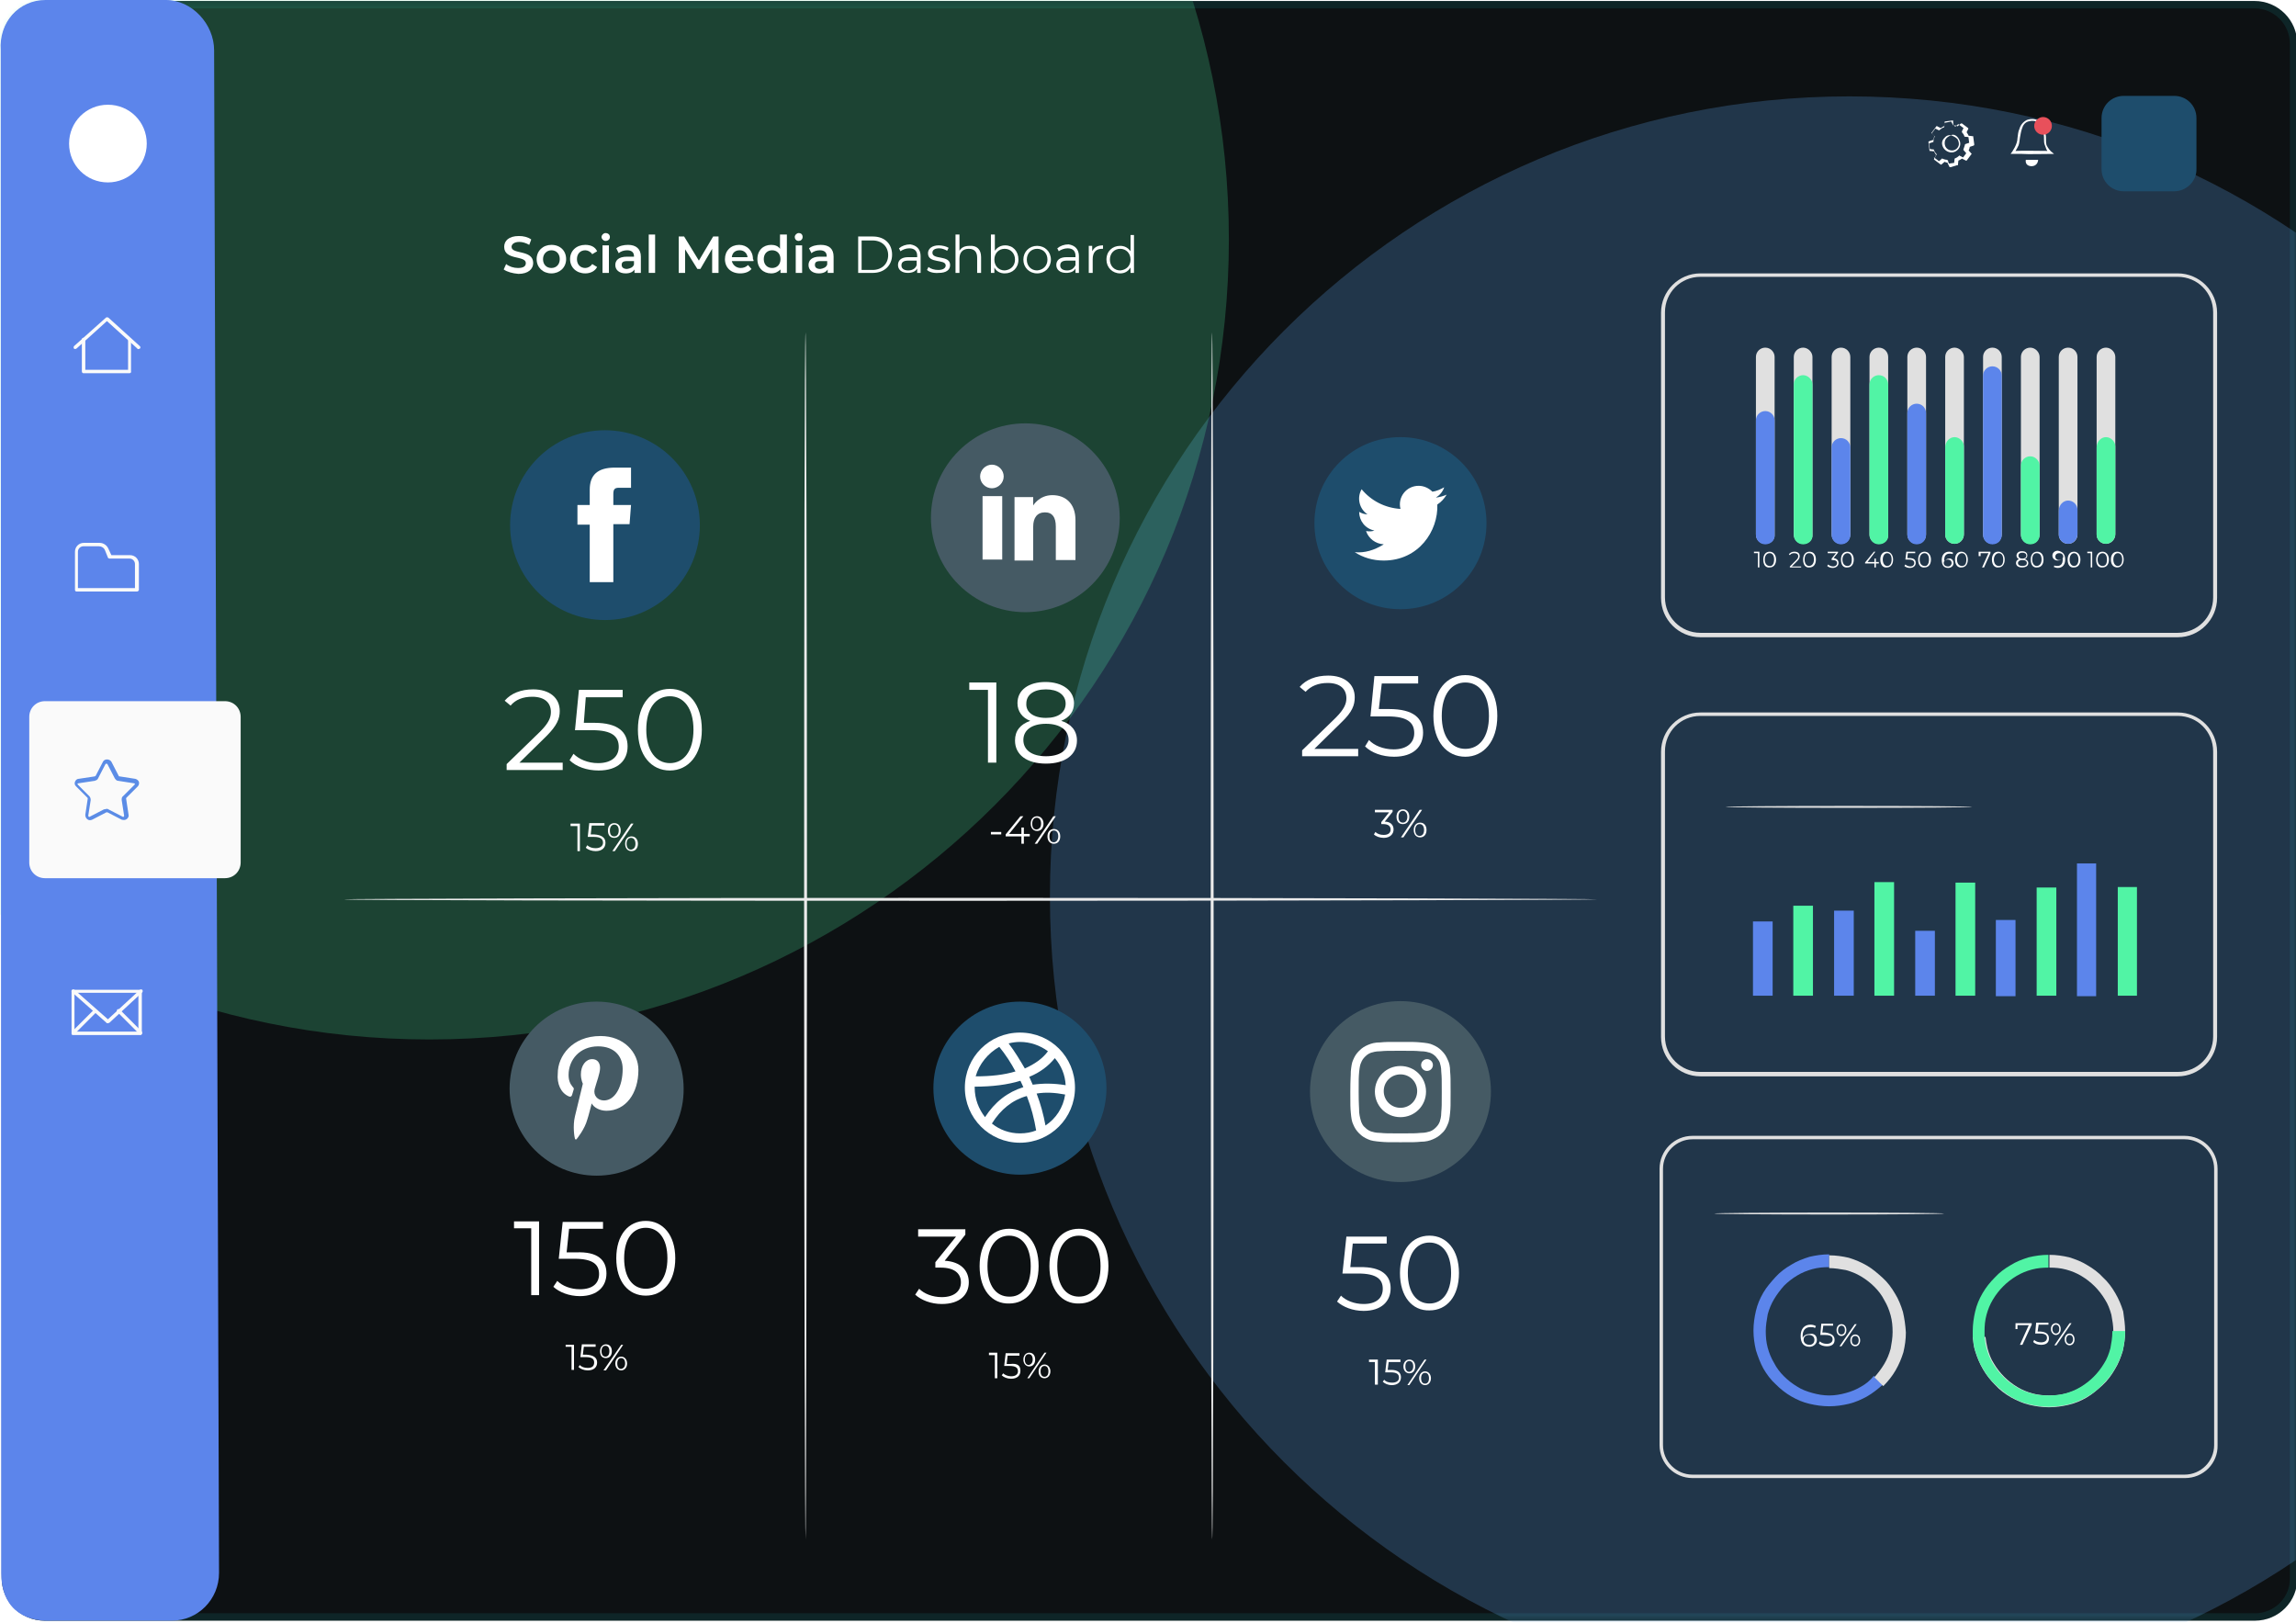 <svg width="467" height="330" viewBox="0 0 467 330" fill="none" xmlns="http://www.w3.org/2000/svg">
<g clip-path="url(#clip0_13_3)">
<g opacity="0.05" filter="url(#filter0_f_13_3)">
<path d="M239.75 347C350.207 347 439.75 257.457 439.75 147C439.75 36.543 350.207 -53 239.75 -53C129.293 -53 39.75 36.543 39.75 147C39.75 257.457 129.293 347 239.75 347Z" fill="white"/>
</g>
<path d="M458.65 329.6H9.05C4.25 329.6 0.35 325.7 0.35 320.9V8.9C0.35 4.1 4.25 0.2 9.05 0.2H458.55C463.35 0.2 467.25 4.1 467.25 8.9V320.9C467.35 325.7 463.45 329.6 458.65 329.6Z" fill="#010507"/>
<path d="M466.5 320.9L466.5 320.916C466.591 325.286 463.039 328.85 458.65 328.85H9.05C4.664 328.85 1.1 325.286 1.1 320.9V8.9C1.1 4.514 4.664 0.95 9.05 0.95H458.55C462.936 0.95 466.5 4.514 466.5 8.9V320.9Z" stroke="#0DDAE5" stroke-opacity="0.1" stroke-width="1.5" stroke-miterlimit="10" stroke-linecap="round" stroke-linejoin="round"/>
<path d="M458.65 329.6H9.05C4.25 329.6 0.35 325.7 0.35 320.9V8.9C0.35 4.1 4.25 0.2 9.05 0.2H458.55C463.35 0.2 467.25 4.1 467.25 8.9V320.9C467.35 325.7 463.45 329.6 458.65 329.6Z" fill="white" fill-opacity="0.05"/>
<mask id="mask0_13_3" style="mask-type:alpha" maskUnits="userSpaceOnUse" x="0" y="0" width="468" height="330">
<path d="M458.65 329.6H9.05C4.25 329.6 0.35 325.7 0.35 320.9V8.9C0.35 4.1 4.25 0.2 9.05 0.2H458.55C463.35 0.2 467.25 4.1 467.25 8.9V320.9C467.35 325.7 463.45 329.6 458.65 329.6Z" fill="white"/>
</mask>
<g mask="url(#mask0_13_3)">
<g opacity="0.27" filter="url(#filter1_f_13_3)">
<path fill-rule="evenodd" clip-rule="evenodd" d="M213.55 182.3C213.55 92.4 286.35 19.6 376.15 19.6C465.95 19.6 538.75 92.4 538.75 182.3C538.75 272.2 465.95 345 376.15 345C286.35 345 213.55 272.2 213.55 182.3Z" fill="#5A9ADD"/>
</g>
<g opacity="0.22" filter="url(#filter2_f_13_3)">
<path fill-rule="evenodd" clip-rule="evenodd" d="M-75.25 48.7C-75.25 -41.2 -2.45 -114 87.35 -114C177.15 -114 249.95 -41.2 249.95 48.7C249.95 138.6 177.15 211.4 87.35 211.4C-2.45 211.4 -75.25 138.6 -75.25 48.7Z" fill="#51F4A5"/>
</g>
</g>
<path d="M34.95 329.6H10.85C4.25 330 0.25 326.5 0.25 320L0.15 10.22C-0.25 4.5 3.85 0 9.25 0H33.75C39.05 0 43.55 4.909 43.55 10.22L44.55 319.879C44.55 325.291 40.25 329.6 34.95 329.6Z" fill="#5C85EB"/>
<path d="M408.95 31.3C408.95 31.3 409.05 31.2 409.15 31.2C409.25 31.1 408.95 31.3 408.95 31.3C409.35 30.8 410.35 29.3 410.35 28.1C410.45 27.5 410.45 26.8 410.75 26.2C410.95 25.5 411.45 24.8 412.25 24.4C413.05 24.1 414.05 24.1 414.85 24.7C415.65 25.3 415.95 26.3 416.05 27.2C416.15 27.6 416.15 28 416.15 28.4C416.15 28.8 416.15 29.1 416.25 29.5C416.55 30.1 416.95 30.7 417.55 31.1L417.478 31.05L417.798 31.3C415.198 31.3 412.65 31.4 411.25 31.3H408.95L409.95 30.7C411.45 30.6 414.67 30.7 417.07 30.7L416.75 31C416.15 30.5 416.25 30.3 415.95 29.6C415.75 29.2 415.75 28.7 415.75 28.4C415.75 28 415.75 27.6 415.65 27.2C415.55 26.3 415.25 25.5 414.65 25C414.05 24.5 413.25 24.5 412.55 24.7C411.85 24.9 411.45 25.5 411.25 26.2C411.05 26.8 410.95 27.5 410.85 28C410.75 28.6 410.75 29.1 410.55 29.6C410.35 30 410.15 30.4 409.95 30.7C409.95 30.7 409.25 31.1 409.15 31.2C408.95 31.3 409.05 31.3 408.95 31.3Z" fill="white"/>
<path fill-rule="evenodd" clip-rule="evenodd" d="M413.75 25.6C413.75 26.6 414.55 27.4 415.55 27.4C416.55 27.4 417.35 26.6 417.35 25.6C417.35 24.6 416.55 23.8 415.55 23.8C414.65 23.8 413.75 24.6 413.75 25.6Z" fill="#E8505B"/>
<path fill-rule="evenodd" clip-rule="evenodd" d="M412.05 32.5H414.55C414.55 32.5 414.55 33.8 413.15 33.8C411.75 33.7 412.05 32.5 412.05 32.5Z" fill="white"/>
<path fill-rule="evenodd" clip-rule="evenodd" d="M442.25 38.9H431.95C429.45 38.9 427.45 36.9 427.45 34.4V24C427.45 21.5 429.45 19.5 431.95 19.5H442.25C444.75 19.5 446.75 21.5 446.75 24V34.3C446.85 36.8 444.75 38.9 442.25 38.9Z" fill="#1E4D6C"/>
<path d="M28.15 71C28.05 71 27.95 71 27.95 70.9L21.75 65.3L15.55 70.9C15.35 71 15.15 71 15.05 70.9C14.95 70.8 14.95 70.5 15.05 70.4L21.55 64.6C21.65 64.5 21.85 64.5 22.05 64.6L28.45 70.4C28.55 70.5 28.65 70.7 28.45 70.9C28.35 70.9 28.25 71 28.15 71Z" fill="#FAFAFA"/>
<path d="M26.35 75.9H16.95C16.75 75.9 16.65 75.7 16.65 75.5V69C16.65 68.8 16.85 68.7 16.95 68.7C17.15 68.7 17.35 68.9 17.35 69V75.2H26.05V69C26.05 68.8 26.25 68.7 26.35 68.7C26.45 68.7 26.65 68.9 26.65 69V75.5C26.75 75.7 26.55 75.9 26.35 75.9Z" fill="#FAFAFA"/>
<path fill-rule="evenodd" clip-rule="evenodd" d="M15.95 119.6H27.45V114.7C27.45 114.1 26.95 113.6 26.35 113.6H22.25C22.15 113.6 21.95 113.5 21.95 113.4L21.35 111.9C21.15 111.4 20.65 111.1 20.15 111.1H16.95C16.35 111.1 15.85 111.6 15.85 112.2V119.6H15.95ZM27.85 120.3H15.55C15.35 120.3 15.25 120.1 15.25 120V112.2C15.25 111.2 16.05 110.4 17.05 110.4H20.25C21.05 110.4 21.75 110.9 22.05 111.6L22.65 112.9H26.45C27.45 112.9 28.25 113.7 28.25 114.7V120C28.15 120.2 28.05 120.3 27.85 120.3Z" fill="#FAFAFA"/>
<path d="M45.75 178.6H9.15C7.35 178.6 5.95 177.2 5.95 175.4V145.8C5.95 144 7.35 142.6 9.15 142.6H45.75C47.55 142.6 48.95 144 48.95 145.8V175.4C48.95 177.2 47.55 178.6 45.75 178.6Z" fill="#FAFAFA"/>
<path fill-rule="evenodd" clip-rule="evenodd" d="M21.65 164.5C21.85 164.5 21.95 164.5 22.05 164.6L24.95 166.1C25.05 166.2 25.15 166.1 25.15 166.1C25.15 166.1 25.25 166 25.25 165.9L24.75 162.7C24.75 162.4 24.75 162.1 25.05 161.9L27.35 159.6C27.45 159.5 27.45 159.4 27.45 159.4C27.45 159.4 27.35 159.3 27.25 159.3L24.05 158.8C23.75 158.8 23.55 158.6 23.35 158.3L21.85 155.4C21.75 155.3 21.65 155.3 21.65 155.3C21.65 155.3 21.55 155.3 21.45 155.4L19.95 158.3C19.85 158.6 19.55 158.7 19.25 158.8L15.95 159.3C15.85 159.3 15.75 159.4 15.75 159.4C15.75 159.4 15.75 159.5 15.85 159.6L18.15 161.9C18.35 162.1 18.45 162.4 18.45 162.7L17.95 165.9C17.95 166 18.05 166.1 18.05 166.1C18.05 166.1 18.15 166.2 18.25 166.1L21.15 164.6C21.45 164.6 21.55 164.5 21.65 164.5ZM18.25 166.8C18.05 166.8 17.85 166.7 17.75 166.6C17.45 166.4 17.35 166 17.35 165.7L17.85 162.4C17.85 162.3 17.85 162.3 17.75 162.2L15.45 159.9C15.15 159.6 15.15 159.3 15.25 159C15.35 158.7 15.65 158.4 15.95 158.4L19.25 157.9C19.35 157.9 19.35 157.8 19.45 157.8L20.95 154.9C21.25 154.3 22.25 154.3 22.65 154.9L24.15 157.8C24.15 157.9 24.25 157.9 24.35 157.9L27.55 158.4C27.85 158.5 28.15 158.7 28.25 159C28.35 159.3 28.25 159.7 28.05 159.9L25.75 162.2C25.65 162.3 25.65 162.3 25.65 162.4L26.15 165.7C26.25 166 26.05 166.4 25.75 166.6C25.45 166.8 25.15 166.8 24.75 166.7L21.85 165.2C21.75 165.2 21.75 165.2 21.65 165.2L18.75 166.7C18.55 166.8 18.45 166.8 18.25 166.8Z" fill="#5B8CE6"/>
<path fill-rule="evenodd" clip-rule="evenodd" d="M15.15 209.8H28.15V201.9H15.15V209.8ZM28.55 210.5H14.85C14.65 210.5 14.55 210.4 14.55 210.2V201.6C14.55 201.4 14.75 201.3 14.85 201.3H28.55C28.75 201.3 28.85 201.4 28.85 201.6V210.2C28.85 210.4 28.75 210.5 28.55 210.5Z" fill="#FAFAFA"/>
<path d="M21.85 208.1C21.75 208.1 21.65 208.1 21.65 208L14.65 201.8C14.55 201.7 14.45 201.5 14.65 201.3C14.75 201.2 14.95 201.2 15.15 201.3L21.95 207.3L28.45 201.3C28.55 201.2 28.85 201.2 28.95 201.3C29.05 201.4 29.05 201.7 28.95 201.8L22.25 208C22.05 208.1 21.95 208.1 21.85 208.1Z" fill="#FAFAFA"/>
<path d="M15.05 210.2C14.95 210.2 14.85 210.2 14.85 210.1C14.75 210 14.75 209.8 14.85 209.6L19.05 205.4C19.15 205.3 19.35 205.3 19.55 205.4C19.65 205.5 19.65 205.8 19.55 205.9L15.35 210.1C15.15 210.1 15.05 210.2 15.05 210.2Z" fill="#FAFAFA"/>
<path d="M28.55 210.4C28.45 210.4 28.35 210.4 28.35 210.3L23.85 205.8C23.75 205.7 23.75 205.4 23.85 205.3C23.95 205.2 24.25 205.2 24.35 205.3L28.85 209.8C28.95 209.9 28.95 210.2 28.85 210.3C28.75 210.4 28.65 210.4 28.55 210.4Z" fill="#FAFAFA"/>
<path d="M396.85 27.5C396.85 27.5 396.95 27.4 397.25 27.4C397.55 27.4 397.95 27.6 398.25 28C398.55 28.4 398.85 29 398.65 29.7C398.45 30.4 397.75 31 396.95 31C396.15 31 395.45 30.5 395.15 29.8C394.85 29.1 395.05 28.5 395.45 28.1C395.75 27.7 396.15 27.5 396.45 27.5C396.65 27.5 396.85 27.5 396.85 27.5C396.85 27.6 396.25 27.6 395.75 28.3C395.55 28.6 395.45 29.2 395.65 29.7C395.85 30.2 396.35 30.6 397.05 30.6C397.65 30.6 398.15 30.2 398.35 29.7C398.55 29.2 398.35 28.7 398.15 28.3C397.45 27.6 396.85 27.6 396.85 27.5Z" fill="white"/>
<path d="M397.25 25.5C397.25 25.5 397.15 25.2 396.85 24.7H396.95L395.45 25L395.55 24.9L395.45 25.8V25.9H395.35C395.05 26 394.85 26.2 394.55 26.4L394.45 26.5H394.35L393.55 26.1L393.75 26L392.85 27.2V27L393.45 27.7L393.55 27.8L393.45 27.9C393.35 28.2 393.25 28.5 393.25 28.8V28.9H393.15L392.25 29.2L392.35 29L392.55 30.5L392.35 30.3L392.8 30.35L393.25 30.4H393.35V30.5C393.45 30.8 393.65 31.1 393.85 31.3L393.95 31.4L393.85 31.5L393.45 32.3L393.35 32L394.55 32.9H394.25L394.95 32.3L395.05 32.2L395.15 32.3C395.45 32.4 395.75 32.5 396.05 32.5L396.25 32.7V32.8V32.9L396.35 33.1L396.45 33.5L396.15 33.3L397.65 33.1L397.45 33.3L397.55 32.4V32.3L397.65 32.2C397.95 32.1 398.25 31.9 398.45 31.7L398.55 31.6L398.65 31.7L399.45 32.1L399.15 32.2L400.05 31V31.3L399.45 30.6L399.35 30.5V30.4C399.45 30.1 399.55 29.8 399.65 29.5V29.4L399.75 29.3L400.65 29L400.55 29.2L400.35 27.7L400.55 27.9L399.65 27.8H399.55V27.7C399.45 27.4 399.25 27.1 399.05 26.9V26.8V26.7L399.45 25.9V26.1L398.25 25.2H398.35L397.65 25.8C397.65 25.5 397.25 25.5 397.25 25.5C397.25 25.5 397.35 25.5 397.55 25.5C397.75 25.5 397.95 25.6 398.25 25.7H398.15L398.85 25.1H398.95H399.05L400.25 26L400.35 26.1V26.2L399.95 27V26.8C400.15 27.1 400.35 27.4 400.45 27.7L400.35 27.6L401.25 27.7H401.35V27.8L401.55 29.3V29.5L401.45 29.6L400.55 29.9L400.65 29.7C400.65 30 400.55 30.4 400.35 30.7V30.5L400.95 31.2L401.05 31.3L400.95 31.4L400.05 32.6L399.95 32.7L399.75 32.6L398.95 32.2H399.15C398.85 32.4 398.55 32.6 398.25 32.7L398.35 32.5L398.25 33.4V33.6H398.05L396.75 34H396.55L396.45 33.8L396.25 33.4L396.15 33.2V33.1V33L396.35 33.1C395.95 33.1 395.65 33 395.35 32.8H395.65L394.95 33.4L394.85 33.5L394.65 33.4L393.45 32.5L393.35 32.4L393.45 32.2L393.85 31.4V31.6C393.65 31.3 393.45 31 393.35 30.7L393.55 30.8L392.65 30.7H392.45V30.5L392.25 29V28.8L392.45 28.7L393.35 28.4L393.25 28.6C393.25 28.2 393.35 27.9 393.55 27.6V27.8L392.95 27.1L392.85 27L392.95 26.9L393.85 25.7L393.95 25.6L394.05 25.7L394.85 26.1H394.65C394.95 25.9 395.25 25.7 395.55 25.6L395.45 25.7L395.55 24.8V24.7H395.65L397.15 24.5H397.25V24.6C397.25 25.1 397.35 25.4 397.25 25.5Z" fill="white"/>
<path d="M21.95 37.1C17.55 37.1 14.05 33.6 14.05 29.2C14.05 24.8 17.55 21.3 21.95 21.3C26.35 21.3 29.85 24.8 29.85 29.2C29.85 33.6 26.25 37.1 21.95 37.1Z" fill="white"/>
<path d="M121.35 239.1C111.55 239.1 103.65 231.2 103.65 221.4C103.65 211.6 111.55 203.7 121.35 203.7C131.15 203.7 139.05 211.7 139.05 221.4C139.15 231.1 131.15 239.1 121.35 239.1Z" fill="#455A64"/>
<path d="M115.75 223C116.05 223.1 116.25 223 116.35 222.7L116.65 221.7C116.75 221.4 116.75 221.3 116.45 221C115.95 220.4 115.65 219.7 115.65 218.6C115.65 215.5 117.95 212.8 121.65 212.8C124.95 212.8 126.65 214.8 126.65 217.4C126.65 220.9 125.15 223.8 122.85 223.8C121.55 223.8 120.65 222.8 120.95 221.5C121.35 220 122.05 218.3 122.05 217.2C122.05 216.2 121.55 215.4 120.45 215.4C119.15 215.4 118.15 216.7 118.15 218.5C118.15 219.6 118.55 220.4 118.55 220.4L116.95 227C116.45 229 116.85 231.4 116.95 231.6C116.95 231.7 117.15 231.8 117.25 231.7C117.35 231.6 118.95 229.6 119.45 227.7C119.65 227.2 120.35 224.4 120.35 224.4C120.75 225.2 121.95 225.9 123.35 225.9C127.25 225.9 129.85 222.4 129.85 217.6C129.85 214 126.85 210.7 122.15 210.7C116.35 210.7 113.45 214.8 113.45 218.3C113.25 220.4 114.05 222.3 115.75 223Z" fill="white"/>
<path fill-rule="evenodd" clip-rule="evenodd" d="M109.65 248.4V263.4H108.05V249.8H104.55V248.4H109.65Z" fill="white"/>
<path fill-rule="evenodd" clip-rule="evenodd" d="M123.35 259C123.35 261.6 121.55 263.6 117.95 263.6C115.75 263.6 113.75 262.8 112.55 261.7L113.35 260.5C114.35 261.5 116.05 262.2 117.95 262.2C120.55 262.2 121.85 261 121.85 259.1C121.85 257.2 120.65 256 116.85 256H113.65L114.45 248.5H122.65V249.9H115.75L115.25 254.7H117.15C121.65 254.5 123.35 256.3 123.35 259Z" fill="white"/>
<path fill-rule="evenodd" clip-rule="evenodd" d="M135.75 255.9C135.75 251.9 133.95 249.7 131.35 249.7C128.75 249.7 126.95 251.9 126.95 255.9C126.95 259.9 128.75 262.1 131.35 262.1C133.95 262.1 135.75 259.9 135.75 255.9ZM125.35 255.9C125.35 251.1 127.85 248.3 131.35 248.3C134.85 248.3 137.35 251.2 137.35 255.9C137.35 260.7 134.85 263.5 131.35 263.5C127.85 263.5 125.35 260.7 125.35 255.9Z" fill="white"/>
<path fill-rule="evenodd" clip-rule="evenodd" d="M116.75 273.5V278.6H116.25V273.9H115.05V273.5H116.75Z" fill="white"/>
<path fill-rule="evenodd" clip-rule="evenodd" d="M121.45 277.1C121.45 278 120.85 278.7 119.55 278.7C118.75 278.7 118.05 278.4 117.65 278L117.95 277.6C118.25 278 118.85 278.2 119.55 278.2C120.45 278.2 120.85 277.8 120.85 277.1C120.85 276.4 120.45 276 119.15 276H118.05L118.35 273.4H121.15V273.9H118.75L118.55 275.5H119.25C120.85 275.6 121.45 276.2 121.45 277.1Z" fill="white"/>
<path fill-rule="evenodd" clip-rule="evenodd" d="M127.15 277.3C127.15 276.6 126.85 276.2 126.35 276.2C125.85 276.2 125.55 276.6 125.55 277.3C125.55 278 125.85 278.4 126.35 278.4C126.85 278.3 127.15 277.9 127.15 277.3ZM125.15 277.3C125.15 276.5 125.65 275.9 126.35 275.9C127.05 275.9 127.55 276.5 127.55 277.3C127.55 278.1 127.05 278.7 126.35 278.7C125.65 278.7 125.15 278.1 125.15 277.3ZM126.35 273.5H126.75L123.25 278.7H122.75L126.35 273.5ZM123.95 274.8C123.95 274.1 123.65 273.7 123.15 273.7C122.65 273.7 122.35 274.1 122.35 274.8C122.35 275.5 122.65 275.9 123.15 275.9C123.65 275.9 123.95 275.5 123.95 274.8ZM122.05 274.8C122.05 274 122.55 273.4 123.25 273.4C123.95 273.4 124.45 273.9 124.45 274.8C124.45 275.7 123.95 276.2 123.25 276.2C122.45 276.2 122.05 275.7 122.05 274.8Z" fill="white"/>
<path d="M207.45 238.9C197.75 238.9 189.85 231 189.85 221.3C189.85 211.6 197.75 203.7 207.45 203.7C217.15 203.7 225.05 211.6 225.05 221.3C225.05 231 217.25 238.9 207.45 238.9Z" fill="#1E4D6C"/>
<path fill-rule="evenodd" clip-rule="evenodd" d="M210.05 220.6C209.85 220.1 209.55 219.5 209.35 219C211.55 218.1 213.25 216.8 214.55 215.2C215.85 216.7 216.65 218.6 216.75 220.7C214.35 220.3 212.15 220.3 210.05 220.6ZM212.65 228.9C212.25 226.7 211.65 224.5 210.85 222.4C212.65 222.1 214.55 222.2 216.65 222.6C216.25 225.3 214.75 227.5 212.65 228.9ZM207.45 230.5C205.35 230.5 203.35 229.8 201.75 228.5C203.55 225.6 205.95 223.7 208.85 222.9C209.75 225.2 210.35 227.5 210.75 229.9C209.75 230.3 208.65 230.5 207.45 230.5ZM198.25 221.2V221C201.85 221 204.95 220.6 207.55 219.8C207.75 220.2 207.95 220.7 208.15 221.1C204.95 222.1 202.35 224.1 200.35 227.2C199.05 225.5 198.25 223.5 198.25 221.2ZM203.25 212.9C204.55 214.5 205.65 216.2 206.55 217.9C204.25 218.6 201.55 218.9 198.45 218.9C199.15 216.4 200.95 214.2 203.25 212.9ZM207.45 211.9C209.55 211.9 211.55 212.6 213.15 213.8C212.05 215.3 210.45 216.4 208.45 217.3C207.45 215.6 206.45 213.9 205.15 212.2C205.95 212 206.75 211.9 207.45 211.9ZM207.45 210C201.25 210 196.25 215 196.25 221.2C196.25 227.4 201.25 232.4 207.45 232.4C213.65 232.4 218.65 227.4 218.65 221.2C218.65 215 213.75 210 207.45 210Z" fill="white"/>
<path fill-rule="evenodd" clip-rule="evenodd" d="M197.05 260.8C197.05 263.3 195.25 265.2 191.55 265.2C189.35 265.2 187.35 264.4 186.15 263.3L186.95 262.1C187.95 263.1 189.65 263.8 191.55 263.8C194.05 263.8 195.45 262.6 195.45 260.8C195.45 259 194.15 257.8 191.35 257.8H190.25V256.7L194.45 251.5H186.75V250H196.35V251.1L192.15 256.4C195.45 256.6 197.05 258.4 197.05 260.8Z" fill="white"/>
<path fill-rule="evenodd" clip-rule="evenodd" d="M209.65 257.5C209.65 253.5 207.85 251.3 205.25 251.3C202.65 251.3 200.85 253.5 200.85 257.5C200.85 261.5 202.65 263.7 205.25 263.7C207.85 263.8 209.65 261.6 209.65 257.5ZM199.25 257.5C199.25 252.7 201.75 249.9 205.25 249.9C208.75 249.9 211.25 252.7 211.25 257.5C211.25 262.3 208.75 265.1 205.25 265.1C201.75 265.2 199.25 262.3 199.25 257.5Z" fill="white"/>
<path fill-rule="evenodd" clip-rule="evenodd" d="M223.85 257.5C223.85 253.5 222.05 251.3 219.45 251.3C216.85 251.3 215.05 253.5 215.05 257.5C215.05 261.5 216.85 263.7 219.45 263.7C222.05 263.7 223.85 261.6 223.85 257.5ZM213.45 257.5C213.45 252.7 215.95 249.9 219.45 249.9C222.95 249.9 225.45 252.7 225.45 257.5C225.45 262.3 222.95 265.1 219.45 265.1C215.95 265.2 213.45 262.3 213.45 257.5Z" fill="white"/>
<path fill-rule="evenodd" clip-rule="evenodd" d="M202.85 275.1V280.3H202.35V275.6H201.15V275.1H202.85Z" fill="white"/>
<path fill-rule="evenodd" clip-rule="evenodd" d="M207.55 278.8C207.55 279.7 206.95 280.4 205.65 280.4C204.85 280.4 204.15 280.1 203.75 279.7L204.05 279.3C204.35 279.6 204.95 279.9 205.65 279.9C206.55 279.9 207.05 279.5 207.05 278.9C207.05 278.2 206.65 277.8 205.35 277.8H204.25L204.55 275.2H207.35V275.7H204.95L204.75 277.4H205.45C207.05 277.2 207.55 277.8 207.55 278.8Z" fill="white"/>
<path fill-rule="evenodd" clip-rule="evenodd" d="M213.25 278.9C213.25 278.2 212.95 277.8 212.45 277.8C211.95 277.8 211.65 278.2 211.65 278.9C211.65 279.6 211.95 280 212.45 280C212.95 280 213.25 279.6 213.25 278.9ZM211.25 278.9C211.25 278.1 211.75 277.5 212.45 277.5C213.15 277.5 213.65 278.1 213.65 278.9C213.65 279.7 213.15 280.3 212.45 280.3C211.75 280.3 211.25 279.8 211.25 278.9ZM212.45 275.1H212.85L209.35 280.3H208.95L212.45 275.1ZM210.05 276.5C210.05 275.8 209.75 275.4 209.25 275.4C208.75 275.4 208.45 275.8 208.45 276.5C208.45 277.2 208.75 277.6 209.25 277.6C209.75 277.5 210.05 277.1 210.05 276.5ZM208.15 276.5C208.15 275.7 208.65 275.1 209.35 275.1C210.05 275.1 210.55 275.6 210.55 276.5C210.55 277.4 210.05 277.9 209.35 277.9C208.65 277.9 208.15 277.3 208.15 276.5Z" fill="white"/>
<path d="M284.85 240.4C295.012 240.4 303.25 232.162 303.25 222C303.25 211.838 295.012 203.6 284.85 203.6C274.688 203.6 266.45 211.838 266.45 222C266.45 232.162 274.688 240.4 284.85 240.4Z" fill="#455A64"/>
<path fill-rule="evenodd" clip-rule="evenodd" d="M284.85 211.9C282.15 211.9 281.75 211.9 280.75 212C279.65 212 278.95 212.2 278.25 212.5C277.55 212.8 277.05 213.1 276.45 213.7C275.85 214.3 275.55 214.8 275.25 215.5C274.95 216.1 274.85 216.9 274.75 217.9C274.75 219 274.65 219.3 274.65 222.1C274.65 224.8 274.65 225.2 274.75 226.3C274.85 227.4 274.95 228.1 275.25 228.7C275.55 229.4 275.85 229.9 276.45 230.5C277.05 231.1 277.55 231.4 278.25 231.7C278.85 232 279.65 232.1 280.75 232.2C281.85 232.3 282.15 232.3 284.85 232.3C287.55 232.3 287.95 232.3 288.95 232.2C290.05 232.2 290.75 232 291.45 231.7C292.15 231.4 292.65 231.1 293.25 230.5C293.85 230 294.15 229.4 294.45 228.7C294.75 228.1 294.85 227.3 294.95 226.3C295.05 225.2 295.05 224.9 295.05 222.1C295.05 219.4 295.05 219 294.95 217.9C294.95 216.8 294.75 216.1 294.45 215.5C294.15 214.8 293.85 214.3 293.25 213.7C292.65 213.1 292.15 212.8 291.45 212.5C290.85 212.2 290.05 212.1 288.95 212C287.85 211.9 287.55 211.9 284.85 211.9ZM284.85 213.7C287.55 213.7 287.85 213.7 288.95 213.8C289.95 213.8 290.45 214 290.85 214.1C291.35 214.3 291.65 214.5 292.05 214.9C292.35 215.3 292.65 215.6 292.85 216.1C292.95 216.5 293.15 217 293.15 218C293.25 219.1 293.25 219.4 293.25 222.1C293.25 224.8 293.25 225.1 293.15 226.2C293.15 227.2 292.95 227.7 292.85 228.1C292.65 228.6 292.45 228.9 292.05 229.3C291.65 229.7 291.35 229.9 290.85 230.1C290.45 230.2 289.95 230.4 288.95 230.4C287.85 230.5 287.55 230.5 284.85 230.5C282.15 230.5 281.85 230.5 280.75 230.4C279.75 230.4 279.25 230.2 278.85 230.1C278.35 229.9 278.05 229.7 277.65 229.3C277.25 229 277.05 228.6 276.85 228.1C276.75 227.7 276.55 227.2 276.45 226.2C276.45 225.1 276.35 224.8 276.35 222.1C276.35 219.4 276.35 219.1 276.45 218C276.55 217 276.65 216.5 276.85 216.1C277.05 215.6 277.25 215.3 277.65 214.9C278.05 214.5 278.35 214.3 278.85 214.1C279.25 214 279.75 213.8 280.75 213.8C281.85 213.7 282.15 213.7 284.85 213.7Z" fill="white"/>
<path fill-rule="evenodd" clip-rule="evenodd" d="M284.85 225.3C282.95 225.3 281.45 223.8 281.45 221.9C281.45 220 282.95 218.5 284.85 218.5C286.75 218.5 288.25 220 288.25 221.9C288.25 223.8 286.75 225.3 284.85 225.3ZM284.85 216.8C281.95 216.8 279.65 219.1 279.65 222C279.65 224.9 281.95 227.2 284.85 227.2C287.75 227.2 290.05 224.9 290.05 222C290.05 219.1 287.75 216.8 284.85 216.8Z" fill="white"/>
<path d="M290.25 217.8C290.913 217.8 291.45 217.263 291.45 216.6C291.45 215.937 290.913 215.4 290.25 215.4C289.587 215.4 289.05 215.937 289.05 216.6C289.05 217.263 289.587 217.8 290.25 217.8Z" fill="white"/>
<path fill-rule="evenodd" clip-rule="evenodd" d="M282.85 262C282.85 264.6 281.05 266.6 277.35 266.6C275.15 266.6 273.15 265.8 271.95 264.7L272.75 263.5C273.75 264.5 275.45 265.2 277.35 265.2C279.95 265.2 281.25 264 281.25 262.1C281.25 260.2 280.05 259 276.25 259H273.05L273.85 251.5H282.05V252.9H275.15L274.65 257.7H276.55C281.05 257.6 282.85 259.4 282.85 262Z" fill="white"/>
<path fill-rule="evenodd" clip-rule="evenodd" d="M295.15 258.9C295.15 254.9 293.35 252.7 290.75 252.7C288.15 252.7 286.35 254.9 286.35 258.9C286.35 262.9 288.15 265.1 290.75 265.1C293.35 265.1 295.15 262.9 295.15 258.9ZM284.75 258.9C284.75 254.1 287.25 251.3 290.75 251.3C294.25 251.3 296.75 254.2 296.75 258.9C296.75 263.7 294.25 266.5 290.75 266.5C287.25 266.6 284.75 263.7 284.75 258.9Z" fill="white"/>
<path fill-rule="evenodd" clip-rule="evenodd" d="M280.25 276.5V281.6H279.65V277H278.45V276.5H280.25Z" fill="white"/>
<path fill-rule="evenodd" clip-rule="evenodd" d="M284.95 280.1C284.95 281 284.35 281.7 283.05 281.7C282.35 281.7 281.65 281.4 281.25 281L281.55 280.6C281.85 281 282.45 281.2 283.15 281.2C284.05 281.2 284.55 280.8 284.55 280.2C284.55 279.5 284.15 279.1 282.85 279.1H281.75L282.05 276.5H284.85V277H282.45L282.25 278.6H282.95C284.35 278.6 284.95 279.2 284.95 280.1Z" fill="white"/>
<path fill-rule="evenodd" clip-rule="evenodd" d="M290.65 280.3C290.65 279.6 290.35 279.2 289.85 279.2C289.35 279.2 289.05 279.6 289.05 280.3C289.05 281 289.35 281.4 289.85 281.4C290.35 281.4 290.65 281 290.65 280.3ZM288.65 280.3C288.65 279.5 289.15 278.9 289.85 278.9C290.55 278.9 291.05 279.5 291.05 280.3C291.05 281.1 290.55 281.7 289.85 281.7C289.15 281.7 288.65 281.1 288.65 280.3ZM289.75 276.5H290.15L286.65 281.7H286.25L289.75 276.5ZM287.45 277.9C287.45 277.2 287.15 276.8 286.65 276.8C286.15 276.8 285.85 277.2 285.85 277.9C285.85 278.6 286.15 279 286.65 279C287.15 278.9 287.45 278.5 287.45 277.9ZM285.45 277.9C285.45 277.1 285.95 276.5 286.65 276.5C287.35 276.5 287.85 277 287.85 277.9C287.85 278.8 287.35 279.3 286.65 279.3C285.95 279.3 285.45 278.7 285.45 277.9Z" fill="white"/>
<path d="M123.05 126.1C133.709 126.1 142.35 117.459 142.35 106.8C142.35 96.141 133.709 87.5 123.05 87.5C112.391 87.5 103.75 96.141 103.75 106.8C103.75 117.459 112.391 126.1 123.05 126.1Z" fill="#1E4D6C"/>
<path d="M120.05 118.4H124.75V106.6H128.05L128.35 102.7H124.75V100.5C124.75 99.6 124.95 99.2 125.85 99.2H128.35V95.1H125.05C121.55 95.1 119.95 96.6 119.95 99.6V102.7H117.45V106.7H119.95V118.4H120.05Z" fill="white"/>
<path fill-rule="evenodd" clip-rule="evenodd" d="M114.45 155.1V156.6H103.05V155.4L109.85 148.8C111.65 147 112.05 145.9 112.05 144.8C112.05 142.9 110.75 141.7 108.25 141.7C106.35 141.7 104.85 142.3 103.85 143.5L102.65 142.5C103.95 141 105.95 140.2 108.45 140.2C111.75 140.2 113.85 141.9 113.85 144.6C113.85 146.1 113.35 147.5 111.15 149.7L105.65 155.1H114.45Z" fill="white"/>
<path fill-rule="evenodd" clip-rule="evenodd" d="M127.65 151.8C127.65 154.6 125.75 156.7 121.75 156.7C119.35 156.7 117.15 155.9 115.85 154.6L116.65 153.3C117.75 154.4 119.55 155.2 121.65 155.2C124.45 155.2 125.85 153.8 125.85 151.9C125.85 149.8 124.55 148.5 120.45 148.5H116.95L117.75 140.3H126.65V141.8H119.15L118.75 147H120.85C125.75 147 127.65 148.9 127.65 151.8Z" fill="white"/>
<path fill-rule="evenodd" clip-rule="evenodd" d="M141.05 148.4C141.05 144 139.05 141.6 136.25 141.6C133.45 141.6 131.45 144 131.45 148.4C131.45 152.7 133.45 155.2 136.25 155.2C139.05 155.2 141.05 152.8 141.05 148.4ZM129.75 148.4C129.75 143.2 132.45 140.1 136.25 140.1C140.05 140.1 142.75 143.2 142.75 148.4C142.75 153.6 139.95 156.7 136.25 156.7C132.45 156.7 129.75 153.6 129.75 148.4Z" fill="white"/>
<path fill-rule="evenodd" clip-rule="evenodd" d="M117.95 167.5V173.1H117.45V168H116.05V167.5H117.95Z" fill="white"/>
<path fill-rule="evenodd" clip-rule="evenodd" d="M123.15 171.4C123.15 172.4 122.45 173.1 121.15 173.1C120.35 173.1 119.55 172.8 119.15 172.4L119.45 171.9C119.85 172.3 120.45 172.5 121.15 172.5C122.15 172.5 122.65 172 122.65 171.4C122.65 170.7 122.25 170.2 120.75 170.2H119.55L119.85 167.4H122.95V167.9H120.35L120.15 169.7H120.85C122.45 169.8 123.15 170.4 123.15 171.4Z" fill="white"/>
<path fill-rule="evenodd" clip-rule="evenodd" d="M129.25 171.6C129.25 170.9 128.95 170.4 128.35 170.4C127.85 170.4 127.45 170.8 127.45 171.6C127.45 172.3 127.75 172.8 128.35 172.8C128.95 172.7 129.25 172.3 129.25 171.6ZM127.15 171.6C127.15 170.7 127.65 170.1 128.45 170.1C129.25 170.1 129.75 170.7 129.75 171.6C129.75 172.5 129.25 173.1 128.45 173.1C127.65 173.1 127.15 172.5 127.15 171.6ZM128.35 167.5H128.85L125.05 173.1H124.55L128.35 167.5ZM125.85 168.9C125.85 168.2 125.55 167.7 124.95 167.7C124.45 167.7 124.05 168.1 124.05 168.9C124.05 169.7 124.35 170.1 124.95 170.1C125.45 170.1 125.85 169.7 125.85 168.9ZM123.65 168.9C123.65 168 124.15 167.4 124.95 167.4C125.75 167.4 126.25 168 126.25 168.9C126.25 169.8 125.75 170.4 124.95 170.4C124.15 170.4 123.65 169.9 123.65 168.9Z" fill="white"/>
<path d="M208.55 124.5C197.95 124.5 189.35 115.9 189.35 105.3C189.35 94.7 197.95 86.1 208.55 86.1C219.15 86.1 227.75 94.7 227.75 105.3C227.75 115.9 219.15 124.5 208.55 124.5Z" fill="#455A64"/>
<path d="M203.85 100.9H199.85V113.8H203.85V100.9Z" fill="white"/>
<path d="M201.75 99.3C203.05 99.3 204.15 98.2 204.15 96.9C204.15 95.6 203.05 94.5 201.75 94.5C200.45 94.5 199.35 95.6 199.35 96.9C199.35 98.2 200.45 99.3 201.75 99.3Z" fill="white"/>
<path d="M210.15 107.1C210.15 105.3 210.95 104.2 212.55 104.2C214.05 104.2 214.75 105.2 214.75 107.1V113.9H218.75V105.8C218.75 102.4 216.75 100.7 214.05 100.7C211.35 100.7 210.15 102.8 210.15 102.8V101.1H206.35V114H210.15V107.1Z" fill="white"/>
<path fill-rule="evenodd" clip-rule="evenodd" d="M202.65 138.8V155.1H200.95V140.3H197.15V138.8H202.65Z" fill="white"/>
<path fill-rule="evenodd" clip-rule="evenodd" d="M212.75 146C215.25 146 216.75 144.9 216.75 143.1C216.75 141.3 215.15 140.2 212.75 140.2C210.25 140.2 208.75 141.3 208.75 143.1C208.65 144.8 210.15 146 212.75 146ZM217.35 150.5C217.35 148.5 215.65 147.2 212.75 147.2C209.85 147.2 208.15 148.5 208.15 150.5C208.15 152.5 209.85 153.8 212.75 153.8C215.55 153.8 217.35 152.6 217.35 150.5ZM219.05 150.6C219.05 153.5 216.65 155.3 212.75 155.3C208.85 155.3 206.45 153.5 206.45 150.6C206.45 148.6 207.55 147.3 209.55 146.6C207.95 146 206.95 144.7 206.95 143C206.95 140.3 209.25 138.7 212.65 138.7C216.05 138.7 218.45 140.4 218.45 143C218.45 144.7 217.55 145.9 215.85 146.6C217.85 147.2 219.05 148.6 219.05 150.6Z" fill="white"/>
<path d="M203.65 169.2H201.55V169.7H203.65V169.2Z" fill="white"/>
<path fill-rule="evenodd" clip-rule="evenodd" d="M209.45 170.1H208.25V171.6H207.75V170.1H204.55V169.7L207.55 166H208.15L205.25 169.6H207.75V168.3H208.25V169.6H209.45V170.1Z" fill="white"/>
<path fill-rule="evenodd" clip-rule="evenodd" d="M215.25 170.1C215.25 169.4 214.95 168.9 214.35 168.9C213.85 168.9 213.45 169.3 213.45 170.1C213.45 170.8 213.75 171.3 214.35 171.3C214.85 171.3 215.25 170.8 215.25 170.1ZM213.05 170.1C213.05 169.2 213.55 168.6 214.35 168.6C215.15 168.6 215.65 169.2 215.65 170.1C215.65 171 215.15 171.6 214.35 171.6C213.55 171.6 213.05 171 213.05 170.1ZM214.25 166H214.75L210.95 171.6H210.45L214.25 166ZM211.75 167.5C211.75 166.8 211.45 166.3 210.85 166.3C210.35 166.3 209.95 166.7 209.95 167.5C209.95 168.3 210.25 168.7 210.85 168.7C211.45 168.6 211.75 168.2 211.75 167.5ZM209.65 167.5C209.65 166.6 210.15 166 210.95 166C211.65 166 212.25 166.6 212.25 167.5C212.25 168.4 211.75 169 210.95 169C210.15 169 209.65 168.4 209.65 167.5Z" fill="white"/>
<path d="M284.85 123.9C275.15 123.9 267.35 116.1 267.35 106.4C267.35 96.7 275.15 88.9 284.85 88.9C294.55 88.9 302.35 96.7 302.35 106.4C302.35 116.1 294.55 123.9 284.85 123.9Z" fill="#1E4D6C"/>
<path d="M275.55 112.3C277.25 113.4 279.25 114 281.45 114C288.55 114 292.55 108 292.35 102.6C293.15 102.1 293.75 101.4 294.25 100.6C293.55 100.9 292.85 101.1 292.05 101.2C292.85 100.7 293.45 100 293.75 99.1C293.05 99.5 292.15 99.9 291.35 100C290.65 99.3 289.65 98.8 288.55 98.8C286.05 98.8 284.25 101.1 284.85 103.5C281.65 103.3 278.85 101.8 276.95 99.5C275.95 101.2 276.45 103.5 278.15 104.6C277.55 104.6 276.95 104.4 276.45 104.1C276.45 105.9 277.65 107.5 279.55 107.9C279.05 108.1 278.45 108.1 277.85 108C278.35 109.5 279.75 110.6 281.45 110.7C279.55 111.9 277.55 112.5 275.55 112.3Z" fill="white"/>
<path fill-rule="evenodd" clip-rule="evenodd" d="M276.25 152.3V153.8H264.85V152.6L271.65 146C273.45 144.2 273.85 143.1 273.85 142C273.85 140.1 272.55 138.9 270.05 138.9C268.15 138.9 266.65 139.5 265.55 140.7L264.35 139.7C265.65 138.2 267.65 137.4 270.15 137.4C273.45 137.4 275.55 139.1 275.55 141.8C275.55 143.4 275.05 144.8 272.85 146.9L267.35 152.3H276.25Z" fill="white"/>
<path fill-rule="evenodd" clip-rule="evenodd" d="M289.45 149C289.45 151.8 287.55 153.9 283.55 153.9C281.15 153.9 278.95 153.1 277.65 151.8L278.45 150.5C279.45 151.6 281.35 152.4 283.45 152.4C286.25 152.4 287.65 151 287.65 149.1C287.65 147 286.35 145.7 282.25 145.7H278.75L279.55 137.5H288.45V139H281.05L280.45 144.2H282.55C287.55 144.2 289.45 146.1 289.45 149Z" fill="white"/>
<path fill-rule="evenodd" clip-rule="evenodd" d="M302.85 145.6C302.85 141.2 300.85 138.8 298.05 138.8C295.25 138.8 293.25 141.2 293.25 145.6C293.25 149.9 295.25 152.3 298.05 152.3C300.85 152.3 302.85 150 302.85 145.6ZM291.55 145.6C291.55 140.4 294.25 137.3 298.05 137.3C301.85 137.3 304.55 140.4 304.55 145.6C304.55 150.8 301.75 153.9 298.05 153.9C294.25 153.9 291.55 150.8 291.55 145.6Z" fill="white"/>
<path fill-rule="evenodd" clip-rule="evenodd" d="M283.45 168.7C283.45 169.6 282.75 170.4 281.45 170.4C280.65 170.4 279.85 170.1 279.45 169.7L279.75 169.2C280.15 169.6 280.75 169.8 281.45 169.8C282.35 169.8 282.85 169.4 282.85 168.7C282.85 168 282.35 167.6 281.35 167.6H280.95V167.2L282.55 165.2H279.65V164.7H283.25V165.1L281.65 167.1C282.85 167.1 283.45 167.8 283.45 168.7Z" fill="white"/>
<path fill-rule="evenodd" clip-rule="evenodd" d="M289.65 168.8C289.65 168.1 289.35 167.6 288.75 167.6C288.25 167.6 287.85 168 287.85 168.8C287.85 169.5 288.15 170 288.75 170C289.35 170 289.65 169.5 289.65 168.8ZM287.55 168.8C287.55 167.9 288.05 167.3 288.85 167.3C289.65 167.3 290.15 167.9 290.15 168.8C290.15 169.7 289.65 170.3 288.85 170.3C288.05 170.3 287.55 169.7 287.55 168.8ZM288.75 164.7H289.25L285.45 170.3H284.95L288.75 164.7ZM286.25 166.1C286.25 165.4 285.85 164.9 285.35 164.9C284.85 164.9 284.45 165.3 284.45 166.1C284.45 166.9 284.75 167.3 285.35 167.3C285.85 167.3 286.25 166.9 286.25 166.1ZM284.05 166.1C284.05 165.2 284.55 164.6 285.35 164.6C286.15 164.6 286.65 165.2 286.65 166.1C286.65 167 286.15 167.6 285.35 167.6C284.55 167.6 284.05 167.1 284.05 166.1Z" fill="white"/>
<path d="M393.55 189.3H389.55V202.5H393.55V189.3Z" fill="#5C85EB"/>
<path d="M360.55 187.4H356.55V202.5H360.55V187.4Z" fill="#5C85EB"/>
<path d="M368.75 184.2H364.75V202.5H368.75V184.2Z" fill="#51F4A5"/>
<path d="M377.05 185.2H373.05V202.5H377.05V185.2Z" fill="#5C85EB"/>
<path d="M385.25 179.4H381.25V202.5H385.25V179.4Z" fill="#51F4A5"/>
<path d="M401.75 179.5H397.75V202.5H401.75V179.5Z" fill="#51F4A5"/>
<path d="M409.95 187.1H405.95V202.6H409.95V187.1Z" fill="#5C85EB"/>
<path d="M418.25 180.5H414.25V202.5H418.25V180.5Z" fill="#51F4A5"/>
<path d="M426.35 175.6H422.45V202.6H426.35V175.6Z" fill="#5C85EB"/>
<path d="M434.65 180.4H430.75V202.5H434.65V180.4Z" fill="#51F4A5"/>
<path fill-rule="evenodd" clip-rule="evenodd" d="M345.85 145.6C341.85 145.6 338.65 148.8 338.65 152.8V210.8C338.65 214.8 341.85 218 345.85 218H442.95C446.95 218 450.15 214.8 450.15 210.8V152.8C450.15 148.8 446.95 145.6 442.95 145.6H345.85ZM442.95 218.9H345.85C341.45 218.9 337.85 215.3 337.85 210.9V152.9C337.85 148.5 341.45 144.9 345.85 144.9H442.95C447.35 144.9 450.95 148.5 450.95 152.9V210.9C450.95 215.3 447.35 218.9 442.95 218.9Z" fill="#E0E0E0"/>
<path d="M376.05 164.3C389.912 164.3 401.15 164.21 401.15 164.1C401.15 163.99 389.912 163.9 376.05 163.9C362.188 163.9 350.95 163.99 350.95 164.1C350.95 164.21 362.188 164.3 376.05 164.3Z" fill="#E0E0E0"/>
<path fill-rule="evenodd" clip-rule="evenodd" d="M345.85 56.3C341.85 56.3 338.65 59.5 338.65 63.5V121.5C338.65 125.5 341.85 128.7 345.85 128.7H442.95C446.95 128.7 450.15 125.5 450.15 121.5V63.5C450.15 59.5 446.95 56.3 442.95 56.3H345.85ZM442.95 129.6H345.85C341.45 129.6 337.85 126 337.85 121.6V63.6C337.85 59.2 341.45 55.6 345.85 55.6H442.95C447.35 55.6 450.95 59.2 450.95 63.6V121.6C450.95 126 447.35 129.6 442.95 129.6Z" fill="#E0E0E0"/>
<path d="M359.05 110.6C357.95 110.6 357.15 109.7 357.15 108.7V72.6C357.15 71.5 358.05 70.7 359.05 70.7C360.15 70.7 360.95 71.6 360.95 72.6V108.7C361.05 109.7 360.15 110.6 359.05 110.6Z" fill="#E0E0E0"/>
<path d="M359.05 110.7C357.95 110.7 357.15 109.8 357.15 108.8V85.5C357.15 84.4 358.05 83.6 359.05 83.6C360.15 83.6 360.95 84.5 360.95 85.5V108.8C361.05 109.9 360.15 110.7 359.05 110.7Z" fill="#5C85EB"/>
<path fill-rule="evenodd" clip-rule="evenodd" d="M357.85 112.2V115.4H357.55V112.5H356.75V112.2H357.85Z" fill="white"/>
<path fill-rule="evenodd" clip-rule="evenodd" d="M360.85 113.8C360.85 112.9 360.45 112.5 359.95 112.5C359.35 112.5 358.95 113 358.95 113.8C358.95 114.6 359.35 115.1 359.95 115.1C360.45 115.2 360.85 114.7 360.85 113.8ZM358.65 113.8C358.65 112.8 359.15 112.2 359.95 112.2C360.65 112.2 361.25 112.8 361.25 113.8C361.25 114.8 360.75 115.4 359.95 115.4C359.15 115.5 358.65 114.9 358.65 113.8Z" fill="white"/>
<path d="M366.75 110.6C365.65 110.6 364.85 109.7 364.85 108.7V72.6C364.85 71.5 365.75 70.7 366.75 70.7C367.75 70.7 368.65 71.6 368.65 72.6V108.7C368.75 109.7 367.85 110.6 366.75 110.6Z" fill="#E0E0E0"/>
<path d="M366.75 110.7C365.65 110.7 364.85 109.8 364.85 108.8V78.2C364.85 77.1 365.75 76.3 366.75 76.3C367.75 76.3 368.65 77.2 368.65 78.2V108.8C368.75 109.9 367.85 110.7 366.75 110.7Z" fill="#51F4A5"/>
<path fill-rule="evenodd" clip-rule="evenodd" d="M366.35 115.1V115.4H364.05V115.2L365.35 113.9C365.75 113.5 365.75 113.3 365.75 113.1C365.75 112.7 365.45 112.5 364.95 112.5C364.55 112.5 364.25 112.6 364.05 112.9L363.85 112.7C364.15 112.4 364.45 112.2 364.95 112.2C365.65 112.2 366.05 112.5 366.05 113.1C366.05 113.4 365.95 113.7 365.55 114.1L364.45 115.2H366.35V115.1Z" fill="white"/>
<path fill-rule="evenodd" clip-rule="evenodd" d="M368.95 113.8C368.95 112.9 368.55 112.5 367.95 112.5C367.35 112.5 367.05 113 367.05 113.8C367.05 114.6 367.45 115.1 367.95 115.1C368.45 115.1 368.95 114.7 368.95 113.8ZM366.75 113.8C366.75 112.8 367.25 112.2 368.05 112.2C368.85 112.2 369.35 112.8 369.35 113.8C369.35 114.8 368.85 115.4 368.05 115.4C367.25 115.5 366.75 114.9 366.75 113.8Z" fill="white"/>
<path d="M374.45 110.6C373.35 110.6 372.55 109.7 372.55 108.7V72.6C372.55 71.5 373.45 70.7 374.45 70.7C375.55 70.7 376.35 71.6 376.35 72.6V108.7C376.35 109.7 375.55 110.6 374.45 110.6Z" fill="#E0E0E0"/>
<path d="M374.45 110.7C373.35 110.7 372.55 109.8 372.55 108.8V91C372.55 89.9 373.45 89.1 374.45 89.1C375.55 89.1 376.35 90 376.35 91V108.8C376.35 109.9 375.55 110.7 374.45 110.7Z" fill="#5C85EB"/>
<path fill-rule="evenodd" clip-rule="evenodd" d="M373.95 114.5C373.95 115 373.55 115.5 372.75 115.5C372.25 115.5 371.85 115.3 371.65 115.1L371.85 114.8C372.05 115 372.45 115.2 372.85 115.2C373.35 115.2 373.65 114.9 373.65 114.5C373.65 114.1 373.35 113.9 372.75 113.9H372.55V113.6L373.45 112.5H371.75V112.2H373.85V112.4L372.95 113.5C373.65 113.6 373.95 114 373.95 114.5Z" fill="white"/>
<path fill-rule="evenodd" clip-rule="evenodd" d="M376.65 113.8C376.65 112.9 376.25 112.5 375.75 112.5C375.25 112.5 374.75 113 374.75 113.8C374.75 114.6 375.15 115.1 375.75 115.1C376.35 115.1 376.65 114.7 376.65 113.8ZM374.45 113.8C374.45 112.8 374.95 112.2 375.75 112.2C376.45 112.2 377.05 112.8 377.05 113.8C377.05 114.8 376.55 115.4 375.75 115.4C374.95 115.5 374.45 114.9 374.45 113.8Z" fill="white"/>
<path d="M382.15 110.6C381.05 110.6 380.25 109.7 380.25 108.7V72.6C380.25 71.5 381.15 70.7 382.15 70.7C383.25 70.7 384.05 71.6 384.05 72.6V108.7C384.15 109.7 383.25 110.6 382.15 110.6Z" fill="#E0E0E0"/>
<path d="M382.15 110.7C381.05 110.7 380.25 109.8 380.25 108.8V78.2C380.25 77.1 381.15 76.3 382.15 76.3C383.25 76.3 384.05 77.2 384.05 78.2V108.8C384.15 109.9 383.25 110.7 382.15 110.7Z" fill="#51F4A5"/>
<path fill-rule="evenodd" clip-rule="evenodd" d="M382.15 114.6H381.55V115.4H381.25V114.6H379.35V114.4L381.15 112.2H381.45L379.85 114.3H381.25V113.6H381.55V114.3H382.15V114.6Z" fill="white"/>
<path fill-rule="evenodd" clip-rule="evenodd" d="M384.75 113.8C384.75 112.9 384.35 112.5 383.85 112.5C383.35 112.5 382.95 113 382.95 113.8C382.95 114.6 383.35 115.1 383.85 115.1C384.35 115.1 384.75 114.7 384.75 113.8ZM382.45 113.8C382.45 112.8 382.95 112.2 383.75 112.2C384.45 112.2 385.05 112.8 385.05 113.8C385.05 114.8 384.55 115.4 383.75 115.4C383.05 115.5 382.45 114.9 382.45 113.8Z" fill="white"/>
<path d="M389.85 110.6C388.75 110.6 387.95 109.7 387.95 108.7V72.6C387.95 71.5 388.85 70.7 389.85 70.7C390.95 70.7 391.75 71.6 391.75 72.6V108.7C391.75 109.7 390.95 110.6 389.85 110.6Z" fill="#E0E0E0"/>
<path d="M389.85 110.7C388.75 110.7 387.95 109.8 387.95 108.8V84C387.95 82.9 388.85 82.1 389.85 82.1C390.95 82.1 391.75 83 391.75 84V108.8C391.75 109.9 390.95 110.7 389.85 110.7Z" fill="#5C85EB"/>
<path fill-rule="evenodd" clip-rule="evenodd" d="M389.65 114.5C389.65 115 389.25 115.5 388.45 115.5C387.95 115.5 387.55 115.3 387.35 115.1L387.55 114.8C387.75 115 388.15 115.2 388.55 115.2C389.05 115.2 389.35 114.9 389.35 114.5C389.35 114.1 389.05 113.8 388.25 113.8H387.55L387.75 112.2H389.55V112.5H388.05L387.95 113.5H388.35C389.35 113.5 389.65 113.9 389.65 114.5Z" fill="white"/>
<path fill-rule="evenodd" clip-rule="evenodd" d="M392.35 113.8C392.35 112.9 391.95 112.5 391.45 112.5C390.85 112.5 390.45 113 390.45 113.8C390.45 114.6 390.85 115.1 391.45 115.1C391.95 115.2 392.35 114.7 392.35 113.8ZM390.15 113.8C390.15 112.8 390.65 112.2 391.45 112.2C392.15 112.2 392.75 112.8 392.75 113.8C392.75 114.8 392.25 115.4 391.45 115.4C390.65 115.5 390.15 114.9 390.15 113.8Z" fill="white"/>
<path d="M397.55 110.6C396.45 110.6 395.65 109.7 395.65 108.7V72.6C395.65 71.5 396.55 70.7 397.55 70.7C398.55 70.7 399.45 71.6 399.45 72.6V108.7C399.45 109.7 398.65 110.6 397.55 110.6Z" fill="#E0E0E0"/>
<path d="M397.55 110.6C396.45 110.6 395.65 109.7 395.65 108.8V91C395.65 89.8 396.55 88.9 397.55 88.9C398.55 88.9 399.45 89.8 399.45 90.8V108.6C399.45 109.7 398.65 110.6 397.55 110.6Z" fill="#51F4A5"/>
<path fill-rule="evenodd" clip-rule="evenodd" d="M396.95 114.5C396.95 114.1 396.65 113.8 396.15 113.8C395.65 113.8 395.35 114.1 395.35 114.5C395.35 114.9 395.65 115.2 396.25 115.2C396.65 115.2 396.95 114.9 396.95 114.5ZM397.35 114.5C397.35 115.1 396.85 115.5 396.25 115.5C395.35 115.5 394.95 114.9 394.95 113.9C394.95 112.8 395.55 112.2 396.45 112.2C396.75 112.2 397.05 112.3 397.25 112.4L397.15 112.7C396.95 112.6 396.75 112.6 396.55 112.6C395.85 112.6 395.45 113 395.45 113.9V114.2C395.65 113.9 395.95 113.6 396.45 113.6C396.85 113.5 397.35 113.9 397.35 114.5Z" fill="white"/>
<path fill-rule="evenodd" clip-rule="evenodd" d="M399.95 113.8C399.95 112.9 399.55 112.5 399.05 112.5C398.55 112.5 398.05 113 398.05 113.8C398.05 114.6 398.45 115.1 399.05 115.1C399.65 115.1 399.95 114.7 399.95 113.8ZM397.65 113.8C397.65 112.8 398.15 112.2 398.95 112.2C399.65 112.2 400.25 112.8 400.25 113.8C400.25 114.8 399.75 115.4 398.95 115.4C398.25 115.5 397.65 114.9 397.65 113.8Z" fill="white"/>
<path d="M405.25 110.6C404.15 110.6 403.35 109.7 403.35 108.7V72.6C403.35 71.5 404.25 70.7 405.25 70.7C406.35 70.7 407.15 71.6 407.15 72.6V108.7C407.15 109.7 406.35 110.6 405.25 110.6Z" fill="#E0E0E0"/>
<path d="M405.25 110.7C404.15 110.7 403.35 109.8 403.35 108.8V76.4C403.35 75.3 404.25 74.5 405.25 74.5C406.35 74.5 407.15 75.4 407.15 76.4V108.8C407.15 109.9 406.35 110.7 405.25 110.7Z" fill="#5C85EB"/>
<path fill-rule="evenodd" clip-rule="evenodd" d="M404.85 112.2V112.5L403.55 115.4H403.15L404.45 112.5H402.85V113.1H402.45V112.2H404.85Z" fill="white"/>
<path fill-rule="evenodd" clip-rule="evenodd" d="M407.45 113.8C407.45 112.9 407.05 112.5 406.55 112.5C406.05 112.5 405.55 113 405.55 113.8C405.55 114.6 405.95 115.1 406.55 115.1C407.15 115.1 407.45 114.7 407.45 113.8ZM405.15 113.8C405.15 112.8 405.65 112.2 406.45 112.2C407.15 112.2 407.75 112.8 407.75 113.8C407.75 114.8 407.25 115.4 406.45 115.4C405.75 115.5 405.15 114.9 405.15 113.8Z" fill="white"/>
<path d="M412.95 110.6C411.85 110.6 411.05 109.7 411.05 108.7V72.6C411.05 71.5 411.95 70.7 412.95 70.7C413.95 70.7 414.85 71.6 414.85 72.6V108.7C414.85 109.7 414.05 110.6 412.95 110.6Z" fill="#E0E0E0"/>
<path d="M412.95 110.7C411.85 110.7 411.05 109.8 411.05 108.8V94.7C411.05 93.6 411.95 92.8 412.95 92.8C413.95 92.8 414.85 93.7 414.85 94.7V108.8C414.85 109.9 414.05 110.7 412.95 110.7Z" fill="#51F4A5"/>
<path fill-rule="evenodd" clip-rule="evenodd" d="M411.35 113.6C411.85 113.6 412.15 113.4 412.15 113C412.15 112.6 411.85 112.4 411.35 112.4C410.85 112.4 410.55 112.6 410.55 113C410.55 113.4 410.85 113.6 411.35 113.6ZM412.25 114.5C412.25 114.1 411.95 113.9 411.35 113.9C410.75 113.9 410.45 114.2 410.45 114.5C410.45 114.9 410.75 115.1 411.35 115.1C411.95 115.1 412.25 114.9 412.25 114.5ZM412.55 114.5C412.55 115.1 412.05 115.4 411.25 115.4C410.45 115.4 410.05 115 410.05 114.5C410.05 114.1 410.25 113.9 410.65 113.7C410.35 113.6 410.15 113.3 410.15 113C410.15 112.5 410.55 112.1 411.25 112.1C411.95 112.1 412.35 112.4 412.35 113C412.35 113.3 412.15 113.6 411.85 113.7C412.35 113.9 412.55 114.2 412.55 114.5Z" fill="white"/>
<path fill-rule="evenodd" clip-rule="evenodd" d="M415.25 113.8C415.25 112.9 414.85 112.5 414.25 112.5C413.65 112.5 413.35 113 413.35 113.8C413.35 114.6 413.75 115.1 414.25 115.1C414.75 115.1 415.25 114.7 415.25 113.8ZM413.05 113.8C413.05 112.8 413.55 112.2 414.35 112.2C415.15 112.2 415.65 112.8 415.65 113.8C415.65 114.8 415.15 115.4 414.35 115.4C413.55 115.5 413.05 114.9 413.05 113.8Z" fill="white"/>
<path d="M420.65 110.6C419.55 110.6 418.75 109.7 418.75 108.7V72.6C418.75 71.5 419.65 70.7 420.65 70.7C421.75 70.7 422.55 71.6 422.55 72.6V108.7C422.55 109.7 421.75 110.6 420.65 110.6Z" fill="#E0E0E0"/>
<path d="M420.65 110.6C419.55 110.6 418.75 109.7 418.75 108.8V103.9C418.75 102.7 419.65 101.8 420.65 101.8C421.75 101.8 422.55 102.7 422.55 103.7V108.6C422.55 109.7 421.75 110.6 420.65 110.6Z" fill="#5C85EB"/>
<path fill-rule="evenodd" clip-rule="evenodd" d="M419.65 113.2C419.65 112.8 419.35 112.5 418.85 112.5C418.35 112.5 418.05 112.8 418.05 113.2C418.05 113.6 418.35 113.9 418.85 113.9C419.25 113.9 419.65 113.6 419.65 113.2ZM420.05 113.8C420.05 114.9 419.45 115.5 418.55 115.5C418.25 115.5 417.95 115.4 417.75 115.3L417.85 115C418.05 115.1 418.25 115.1 418.45 115.1C419.15 115.1 419.55 114.7 419.55 113.8V113.5C419.35 113.8 419.05 114 418.55 114C417.95 114 417.45 113.6 417.45 113C417.45 112.4 417.95 112 418.55 112C419.65 112.2 420.05 112.8 420.05 113.8Z" fill="white"/>
<path fill-rule="evenodd" clip-rule="evenodd" d="M422.75 113.8C422.75 112.9 422.35 112.5 421.85 112.5C421.35 112.5 420.95 113 420.95 113.8C420.95 114.6 421.35 115.1 421.85 115.1C422.35 115.1 422.75 114.7 422.75 113.8ZM420.55 113.8C420.55 112.8 421.05 112.2 421.85 112.2C422.55 112.2 423.15 112.8 423.15 113.8C423.15 114.8 422.65 115.4 421.85 115.4C421.05 115.5 420.55 114.9 420.55 113.8Z" fill="white"/>
<path d="M428.35 110.6C427.25 110.6 426.45 109.7 426.45 108.7V72.6C426.45 71.5 427.35 70.7 428.35 70.7C429.35 70.7 430.25 71.6 430.25 72.6V108.7C430.25 109.7 429.35 110.6 428.35 110.6Z" fill="#E0E0E0"/>
<path d="M428.35 110.6C427.25 110.6 426.45 109.7 426.45 108.8V91C426.45 89.8 427.35 88.9 428.35 88.9C429.35 88.9 430.25 89.8 430.25 90.8V108.6C430.25 109.7 429.35 110.6 428.35 110.6Z" fill="#51F4A5"/>
<path fill-rule="evenodd" clip-rule="evenodd" d="M425.55 112.2V115.4H425.25V112.5H424.55V112.2H425.55Z" fill="white"/>
<path fill-rule="evenodd" clip-rule="evenodd" d="M428.55 113.8C428.55 112.9 428.15 112.5 427.65 112.5C427.15 112.5 426.65 113 426.65 113.8C426.65 114.6 427.05 115.1 427.65 115.1C428.25 115.1 428.55 114.7 428.55 113.8ZM426.35 113.8C426.35 112.8 426.85 112.2 427.65 112.2C428.35 112.2 428.95 112.8 428.95 113.8C428.95 114.8 428.45 115.4 427.65 115.4C426.85 115.5 426.35 114.9 426.35 113.8Z" fill="white"/>
<path fill-rule="evenodd" clip-rule="evenodd" d="M431.65 113.8C431.65 112.9 431.25 112.5 430.75 112.5C430.25 112.5 429.85 113 429.85 113.8C429.85 114.6 430.25 115.1 430.75 115.1C431.25 115.1 431.65 114.7 431.65 113.8ZM429.35 113.8C429.35 112.8 429.85 112.2 430.65 112.2C431.45 112.2 431.95 112.8 431.95 113.8C431.95 114.8 431.35 115.4 430.65 115.4C429.95 115.4 429.35 114.9 429.35 113.8Z" fill="white"/>
<path d="M378.55 282C377.55 282.6 376.55 283 375.45 283.3C374.35 283.6 373.25 283.8 372.05 283.8C370.85 283.8 369.75 283.6 368.65 283.3C367.55 283 366.45 282.6 365.55 282C364.55 281.4 363.65 280.7 362.85 279.9C362.05 279.1 361.35 278.2 360.85 277.2C360.25 276.2 359.85 275.2 359.55 274.1C359.25 273 359.15 271.9 359.15 270.7C359.15 269.6 359.35 268.4 359.55 267.3C359.85 266.2 360.25 265.2 360.85 264.2C361.45 263.2 362.15 262.3 362.85 261.5C363.65 260.7 364.55 260 365.55 259.4C366.55 258.8 367.55 258.4 368.65 258.1C369.75 257.8 370.85 257.7 372.05 257.7V255.1C370.65 255.1 369.35 255.3 368.05 255.6C366.75 256 365.45 256.5 364.35 257.2C363.15 257.9 362.05 258.7 361.15 259.7C360.25 260.7 359.35 261.7 358.65 262.9C357.95 264.1 357.45 265.3 357.15 266.6C356.85 267.9 356.65 269.2 356.65 270.6C356.65 272 356.85 273.3 357.15 274.6C357.55 275.9 358.05 277.2 358.65 278.3C359.35 279.5 360.15 280.6 361.15 281.5C362.15 282.5 363.15 283.3 364.35 284C365.55 284.7 366.75 285.2 368.05 285.5C369.35 285.8 370.65 286 372.05 286C373.45 286 374.75 285.8 376.05 285.5C377.35 285.2 378.65 284.6 379.75 284C380.95 283.3 381.95 282.5 382.95 281.6L381.15 279.8C380.35 280.8 379.45 281.5 378.55 282Z" fill="#5C85EB"/>
<path d="M387.05 266.8C386.65 265.5 386.15 264.2 385.45 263.1C384.75 261.9 383.95 260.8 382.95 259.9C381.95 259 380.95 258.1 379.75 257.4C378.55 256.7 377.35 256.2 376.05 255.8C374.75 255.5 373.45 255.3 372.05 255.3V257.9C373.15 257.9 374.35 258.1 375.45 258.3C376.55 258.6 377.55 259 378.55 259.6C379.55 260.2 380.45 260.9 381.25 261.7C382.05 262.5 382.75 263.4 383.25 264.4C383.85 265.4 384.25 266.4 384.55 267.5C384.85 268.6 384.95 269.7 384.95 270.9C384.95 272.1 384.75 273.2 384.55 274.3C384.25 275.4 383.85 276.4 383.25 277.4C382.65 278.4 381.95 279.3 381.25 280.1L383.05 281.9C384.05 280.9 384.85 279.9 385.55 278.7C386.25 277.5 386.75 276.3 387.15 275C387.45 273.7 387.65 272.4 387.65 271C387.55 269.4 387.35 268.1 387.05 266.8Z" fill="#E0E0E0"/>
<path fill-rule="evenodd" clip-rule="evenodd" d="M369.05 272.5C369.05 271.9 368.65 271.5 367.95 271.5C367.25 271.5 366.85 271.9 366.85 272.5C366.85 273 367.25 273.5 368.05 273.5C368.65 273.5 369.05 273.1 369.05 272.5ZM369.55 272.5C369.55 273.3 368.85 273.9 368.05 273.9C366.85 273.9 366.25 273.1 366.25 271.7C366.25 270.2 367.05 269.4 368.25 269.4C368.65 269.4 369.05 269.5 369.35 269.7L369.15 270.1C368.95 269.9 368.65 269.9 368.25 269.9C367.25 269.9 366.65 270.5 366.65 271.7C366.65 271.8 366.65 271.9 366.65 272.1C366.85 271.6 367.45 271.3 368.05 271.3C368.95 271.1 369.55 271.6 369.55 272.5Z" fill="white"/>
<path fill-rule="evenodd" clip-rule="evenodd" d="M373.15 272.5C373.15 273.3 372.65 273.8 371.55 273.8C370.95 273.8 370.25 273.6 369.95 273.2L370.15 272.8C370.45 273.1 370.95 273.3 371.55 273.3C372.35 273.3 372.75 272.9 372.75 272.4C372.75 271.8 372.35 271.5 371.25 271.5H370.25L370.45 269.2H372.85V269.6H370.85L370.65 271H371.25C372.65 271.2 373.15 271.7 373.15 272.5Z" fill="white"/>
<path fill-rule="evenodd" clip-rule="evenodd" d="M378.05 272.6C378.05 272 377.75 271.7 377.35 271.7C376.95 271.7 376.65 272 376.65 272.6C376.65 273.2 376.95 273.5 377.35 273.5C377.75 273.5 378.05 273.2 378.05 272.6ZM376.35 272.6C376.35 271.9 376.75 271.4 377.35 271.4C377.95 271.4 378.35 271.9 378.35 272.6C378.35 273.3 377.95 273.8 377.35 273.8C376.75 273.8 376.35 273.3 376.35 272.6ZM377.25 269.3H377.65L374.55 273.8H374.15L377.25 269.3ZM375.25 270.5C375.25 269.9 374.95 269.6 374.55 269.6C374.15 269.6 373.85 270 373.85 270.5C373.85 271.1 374.15 271.4 374.55 271.4C374.95 271.4 375.25 271.1 375.25 270.5ZM373.55 270.5C373.55 269.8 373.95 269.3 374.55 269.3C375.15 269.3 375.55 269.8 375.55 270.5C375.55 271.2 375.15 271.7 374.55 271.7C373.95 271.7 373.55 271.2 373.55 270.5Z" fill="white"/>
<path d="M432.25 270.8C432.25 272.2 432.05 273.5 431.75 274.8C431.35 276.1 430.85 277.4 430.15 278.5C429.45 279.7 428.65 280.8 427.65 281.7C426.65 282.6 425.65 283.5 424.45 284.2C423.25 284.9 422.05 285.4 420.75 285.7C419.45 286 418.15 286.2 416.75 286.2C415.35 286.2 414.05 286 412.75 285.7C411.45 285.4 410.15 284.8 409.05 284.2C407.85 283.5 406.75 282.7 405.85 281.7C404.85 280.7 404.05 279.7 403.35 278.5C402.65 277.3 402.15 276.1 401.75 274.8C401.45 273.9 401.35 272.9 401.25 271.9H403.85C403.95 272.7 404.05 273.4 404.25 274.2C404.55 275.3 404.95 276.4 405.55 277.3C406.15 278.3 406.85 279.2 407.65 280C408.45 280.8 409.35 281.5 410.35 282.1C411.35 282.7 412.35 283.1 413.45 283.4C414.55 283.7 415.65 283.8 416.85 283.8C418.05 283.8 419.15 283.7 420.25 283.4C421.35 283.1 422.45 282.7 423.35 282.1C424.35 281.5 425.25 280.8 426.05 280C426.85 279.2 427.55 278.3 428.15 277.3C428.75 276.3 429.15 275.3 429.45 274.2C429.75 273.1 429.85 272 429.85 270.8C429.85 269.6 429.65 268.5 429.45 267.4C429.15 266.3 428.75 265.2 428.15 264.3C427.55 263.3 426.85 262.4 426.05 261.6C425.25 260.8 424.35 260.1 423.35 259.5C422.35 258.9 421.35 258.5 420.25 258.2C419.15 257.9 418.05 257.8 416.85 257.8V255.2C418.25 255.2 419.55 255.4 420.85 255.7C422.15 256.1 423.45 256.6 424.55 257.3C425.75 258 426.85 258.8 427.75 259.8C428.75 260.7 429.55 261.8 430.25 263C430.95 264.2 431.45 265.4 431.85 266.7C432.05 268.1 432.25 269.4 432.25 270.8Z" fill="#E0E0E0"/>
<path fill-rule="evenodd" clip-rule="evenodd" d="M413.25 269.1V269.4L411.35 273.5H410.85L412.65 269.5H410.35V270.3H409.95V269.1H413.25Z" fill="white"/>
<path fill-rule="evenodd" clip-rule="evenodd" d="M416.75 272.2C416.75 273 416.25 273.5 415.15 273.5C414.55 273.5 413.85 273.3 413.55 272.9L413.75 272.5C414.05 272.8 414.55 273 415.15 273C415.95 273 416.35 272.6 416.35 272.1C416.35 271.5 415.95 271.2 414.85 271.2H413.95L414.15 269H416.65V269.4H414.65L414.45 270.8H415.05C416.25 270.9 416.75 271.4 416.75 272.2Z" fill="white"/>
<path fill-rule="evenodd" clip-rule="evenodd" d="M421.65 272.4C421.65 271.8 421.35 271.5 420.95 271.5C420.55 271.5 420.25 271.9 420.25 272.4C420.25 273 420.55 273.3 420.95 273.3C421.35 273.3 421.65 272.9 421.65 272.4ZM419.95 272.4C419.95 271.7 420.35 271.2 420.95 271.2C421.55 271.2 421.95 271.7 421.95 272.4C421.95 273.1 421.55 273.6 420.95 273.6C420.35 273.6 419.95 273.1 419.95 272.4ZM420.95 269.1H421.35L418.25 273.6H417.85L420.95 269.1ZM418.85 270.3C418.85 269.7 418.55 269.4 418.15 269.4C417.75 269.4 417.45 269.8 417.45 270.3C417.45 270.8 417.75 271.2 418.15 271.2C418.65 271.2 418.85 270.8 418.85 270.3ZM417.15 270.3C417.15 269.6 417.55 269.1 418.15 269.1C418.75 269.1 419.15 269.6 419.15 270.3C419.15 271 418.75 271.5 418.15 271.5C417.65 271.5 417.15 271 417.15 270.3Z" fill="white"/>
<path d="M429.65 270.8C429.65 272 429.45 273.1 429.25 274.2C428.95 275.3 428.55 276.4 427.95 277.3C427.35 278.3 426.65 279.2 425.85 280C425.05 280.8 424.15 281.5 423.15 282.1C422.15 282.7 421.15 283.1 420.05 283.4C418.95 283.7 417.85 283.8 416.65 283.8C415.45 283.8 414.35 283.7 413.25 283.4C412.15 283.1 411.15 282.7 410.15 282.1C409.15 281.5 408.25 280.8 407.45 280C406.65 279.2 405.95 278.3 405.35 277.3C404.75 276.3 404.35 275.3 404.05 274.2C403.85 273.5 403.75 272.7 403.65 271.9C403.65 271.5 403.65 271.2 403.65 270.8C403.65 269.6 403.75 268.5 404.05 267.4C404.35 266.3 404.75 265.3 405.35 264.3C405.95 263.3 406.65 262.4 407.45 261.6C408.25 260.8 409.15 260.1 410.15 259.5C411.15 258.9 412.15 258.5 413.25 258.2C414.35 257.9 415.45 257.8 416.65 257.8V255.2C415.25 255.2 413.95 255.4 412.65 255.7C411.35 256.1 410.05 256.6 408.95 257.3C407.75 258 406.65 258.8 405.75 259.8C404.75 260.8 403.95 261.8 403.25 263C402.55 264.2 402.05 265.4 401.75 266.7C401.45 268 401.25 269.3 401.25 270.7C401.25 271.1 401.25 271.4 401.25 271.8C401.35 272.8 401.45 273.8 401.75 274.7C402.15 276 402.65 277.3 403.35 278.4C404.05 279.6 404.85 280.7 405.85 281.6C406.85 282.5 407.85 283.4 409.05 284.1C410.25 284.8 411.45 285.3 412.75 285.6C414.05 285.9 415.35 286.1 416.75 286.1C418.15 286.1 419.45 285.9 420.75 285.6C422.05 285.3 423.35 284.7 424.45 284.1C425.65 283.4 426.75 282.6 427.65 281.6C428.65 280.6 429.45 279.6 430.15 278.4C430.85 277.2 431.35 276 431.75 274.7C432.05 273.4 432.25 272.1 432.25 270.7H429.65V270.8Z" fill="#51F4A5"/>
<path fill-rule="evenodd" clip-rule="evenodd" d="M344.25 231.7C340.95 231.7 338.25 234.4 338.25 237.7V293.9C338.25 297.2 340.95 299.9 344.25 299.9H444.35C447.65 299.9 450.35 297.2 450.35 293.9V237.7C450.35 234.4 447.65 231.7 444.35 231.7H344.25ZM444.45 300.6H344.25C340.55 300.6 337.55 297.6 337.55 293.9V237.7C337.55 234 340.55 231 344.25 231H444.35C448.05 231 451.05 234 451.05 237.7V293.9C451.15 297.6 448.15 300.6 444.45 300.6Z" fill="#E0E0E0"/>
<path d="M372.05 247C384.973 247 395.45 246.91 395.45 246.8C395.45 246.69 384.973 246.6 372.05 246.6C359.127 246.6 348.65 246.69 348.65 246.8C348.65 246.91 359.127 247 372.05 247Z" fill="#E0E0E0"/>
<path fill-rule="evenodd" clip-rule="evenodd" d="M102.45 54.8L102.95 53.7C103.55 54.2 104.45 54.5 105.35 54.5C106.55 54.5 106.95 54.1 106.95 53.5C106.95 51.9 102.55 53 102.55 50.2C102.55 49 103.45 48 105.55 48C106.45 48 107.35 48.2 108.05 48.7L107.65 49.8C106.95 49.4 106.25 49.2 105.65 49.2C104.55 49.2 104.05 49.7 104.05 50.2C104.05 51.8 108.45 50.7 108.45 53.5C108.45 54.7 107.45 55.7 105.45 55.7C104.25 55.6 103.15 55.3 102.45 54.8Z" fill="white"/>
<path fill-rule="evenodd" clip-rule="evenodd" d="M113.85 52.7C113.85 51.6 113.15 50.9 112.15 50.9C111.25 50.9 110.45 51.6 110.45 52.7C110.45 53.8 111.15 54.5 112.15 54.5C113.15 54.5 113.85 53.8 113.85 52.7ZM109.15 52.7C109.15 51 110.45 49.8 112.15 49.8C113.95 49.8 115.15 51 115.15 52.7C115.15 54.4 113.85 55.6 112.15 55.6C110.45 55.6 109.15 54.4 109.15 52.7Z" fill="white"/>
<path fill-rule="evenodd" clip-rule="evenodd" d="M115.95 52.7C115.95 51 117.25 49.8 119.05 49.8C120.15 49.8 121.05 50.2 121.45 51.1L120.45 51.7C120.15 51.2 119.55 50.9 119.05 50.9C118.05 50.9 117.35 51.6 117.35 52.7C117.35 53.8 118.05 54.5 119.05 54.5C119.55 54.5 120.15 54.2 120.45 53.7L121.45 54.3C121.05 55.1 120.15 55.6 119.05 55.6C117.25 55.6 115.95 54.4 115.95 52.7Z" fill="white"/>
<path fill-rule="evenodd" clip-rule="evenodd" d="M122.55 49.9H123.85V55.5H122.55V49.9ZM122.35 48.2C122.35 47.8 122.75 47.4 123.15 47.4C123.65 47.4 124.05 47.7 124.05 48.2C124.05 48.7 123.65 49 123.15 49C122.75 49 122.35 48.6 122.35 48.2Z" fill="white"/>
<path fill-rule="evenodd" clip-rule="evenodd" d="M128.95 53.8V53.1H127.55C126.65 53.1 126.45 53.4 126.45 53.9C126.45 54.4 126.85 54.7 127.55 54.7C128.15 54.6 128.75 54.4 128.95 53.8ZM130.35 52.2V55.5H129.05V54.8C128.75 55.3 128.15 55.6 127.25 55.6C125.95 55.6 125.15 54.9 125.15 53.9C125.15 53 125.75 52.2 127.55 52.2H128.95V52.1C128.95 51.3 128.45 50.9 127.55 50.9C126.95 50.9 126.25 51.1 125.85 51.5L125.35 50.5C125.95 50 126.85 49.8 127.75 49.8C129.35 49.8 130.35 50.6 130.35 52.2Z" fill="white"/>
<path d="M133.25 47.7H131.95V55.5H133.25V47.7Z" fill="white"/>
<path fill-rule="evenodd" clip-rule="evenodd" d="M144.85 55.5V50.6L142.45 54.7H141.85L139.35 50.7V55.5H138.05V48.1H139.15L142.15 53L145.05 48.1H146.15V55.5H144.85Z" fill="white"/>
<path fill-rule="evenodd" clip-rule="evenodd" d="M148.85 52.3H152.05C151.95 51.5 151.35 50.9 150.45 50.9C149.55 50.9 148.95 51.4 148.85 52.3ZM153.25 53.1H148.85C149.05 53.9 149.75 54.5 150.65 54.5C151.25 54.5 151.75 54.3 152.15 53.9L152.85 54.7C152.35 55.3 151.55 55.6 150.55 55.6C148.65 55.6 147.45 54.4 147.45 52.7C147.45 51 148.65 49.8 150.35 49.8C151.95 49.8 153.15 51 153.15 52.7C153.35 52.9 153.25 53 153.25 53.1Z" fill="white"/>
<path fill-rule="evenodd" clip-rule="evenodd" d="M158.75 52.7C158.75 51.6 158.05 50.9 157.05 50.9C156.05 50.9 155.35 51.6 155.35 52.7C155.35 53.8 156.05 54.5 157.05 54.5C158.05 54.5 158.75 53.8 158.75 52.7ZM160.05 47.7V55.5H158.75V54.8C158.25 55.3 157.65 55.6 156.85 55.6C155.25 55.6 154.05 54.5 154.05 52.7C154.05 50.9 155.25 49.8 156.85 49.8C157.55 49.8 158.25 50 158.65 50.6V47.7H160.05Z" fill="white"/>
<path fill-rule="evenodd" clip-rule="evenodd" d="M161.85 49.9H163.15V55.5H161.85V49.9ZM161.65 48.2C161.65 47.8 162.05 47.4 162.45 47.4C162.95 47.4 163.25 47.7 163.25 48.2C163.25 48.7 162.85 49 162.45 49C161.95 49 161.65 48.6 161.65 48.2Z" fill="white"/>
<path fill-rule="evenodd" clip-rule="evenodd" d="M168.25 53.8V53.1H166.85C165.95 53.1 165.75 53.4 165.75 53.9C165.75 54.4 166.15 54.7 166.85 54.7C167.45 54.6 168.05 54.4 168.25 53.8ZM169.55 52.2V55.5H168.35V54.8C168.05 55.3 167.45 55.6 166.55 55.6C165.25 55.6 164.45 54.9 164.45 53.9C164.45 53 165.05 52.2 166.75 52.2H168.15V52.1C168.15 51.3 167.65 50.9 166.75 50.9C166.15 50.9 165.45 51.1 165.05 51.5L164.55 50.5C165.15 50 166.05 49.8 166.95 49.8C168.65 49.8 169.55 50.6 169.55 52.2Z" fill="white"/>
<path fill-rule="evenodd" clip-rule="evenodd" d="M177.45 54.9C179.45 54.9 180.65 53.6 180.65 51.9C180.65 50.1 179.35 48.9 177.45 48.9H175.25V54.9H177.45ZM174.55 48.1H177.55C179.95 48.1 181.45 49.6 181.45 51.8C181.45 54 179.85 55.5 177.55 55.5H174.55V48.1Z" fill="white"/>
<path fill-rule="evenodd" clip-rule="evenodd" d="M186.45 53.9V53H184.75C183.65 53 183.35 53.4 183.35 54C183.35 54.6 183.85 55 184.75 55C185.55 55 186.25 54.6 186.45 53.9ZM187.25 52.1V55.5H186.55V54.6C186.25 55.2 185.55 55.5 184.65 55.5C183.35 55.5 182.65 54.8 182.65 53.9C182.65 53 183.25 52.3 184.75 52.3H186.55V52C186.55 51.1 186.05 50.5 184.95 50.5C184.25 50.5 183.55 50.8 183.15 51.1L182.85 50.5C183.45 50 184.25 49.7 185.15 49.7C186.45 49.9 187.25 50.7 187.25 52.1Z" fill="white"/>
<path fill-rule="evenodd" clip-rule="evenodd" d="M188.55 54.9L188.85 54.3C189.35 54.7 190.05 54.9 190.85 54.9C191.85 54.9 192.35 54.5 192.35 54C192.35 52.6 188.75 53.7 188.75 51.5C188.75 50.6 189.55 49.9 190.95 49.9C191.65 49.9 192.45 50.1 192.95 50.4L192.65 51C192.15 50.7 191.55 50.5 191.05 50.5C190.05 50.5 189.65 50.9 189.65 51.4C189.65 52.9 193.25 51.8 193.25 53.9C193.25 54.9 192.45 55.5 190.95 55.5C189.85 55.6 188.95 55.3 188.55 54.9Z" fill="white"/>
<path fill-rule="evenodd" clip-rule="evenodd" d="M199.55 52.3V55.5H198.75V52.4C198.75 51.2 198.15 50.6 197.05 50.6C195.85 50.6 195.15 51.3 195.15 52.6V55.5H194.35V47.7H195.15V51C195.55 50.3 196.25 50 197.25 50C198.65 49.9 199.55 50.7 199.55 52.3Z" fill="white"/>
<path fill-rule="evenodd" clip-rule="evenodd" d="M206.45 52.8C206.45 51.5 205.55 50.6 204.35 50.6C203.15 50.6 202.25 51.5 202.25 52.8C202.25 54.1 203.15 55 204.35 55C205.55 54.9 206.45 54.1 206.45 52.8ZM207.15 52.8C207.15 54.5 205.95 55.6 204.35 55.6C203.45 55.6 202.65 55.2 202.25 54.4V55.5H201.55V47.7H202.35V51C202.85 50.3 203.55 49.9 204.45 49.9C206.05 49.9 207.15 51.1 207.15 52.8Z" fill="white"/>
<path fill-rule="evenodd" clip-rule="evenodd" d="M213.05 52.8C213.05 51.5 212.15 50.6 210.95 50.6C209.75 50.6 208.85 51.5 208.85 52.8C208.85 54.1 209.75 55 210.95 55C212.15 54.9 213.05 54.1 213.05 52.8ZM208.15 52.8C208.15 51.2 209.35 50 210.95 50C212.55 50 213.75 51.2 213.75 52.8C213.75 54.4 212.55 55.6 210.95 55.6C209.35 55.6 208.15 54.4 208.15 52.8Z" fill="white"/>
<path fill-rule="evenodd" clip-rule="evenodd" d="M218.75 53.9V53H217.05C215.95 53 215.65 53.4 215.65 54C215.65 54.6 216.15 55 217.05 55C217.85 55 218.45 54.6 218.75 53.9ZM219.45 52.1V55.5H218.75V54.6C218.45 55.2 217.75 55.5 216.85 55.5C215.55 55.5 214.85 54.8 214.85 53.9C214.85 53 215.45 52.3 216.95 52.3H218.75V52C218.75 51.1 218.25 50.5 217.15 50.5C216.45 50.5 215.75 50.8 215.35 51.1L215.05 50.5C215.65 50 216.45 49.7 217.35 49.7C218.65 49.9 219.45 50.7 219.45 52.1Z" fill="white"/>
<path fill-rule="evenodd" clip-rule="evenodd" d="M224.35 49.9V50.6H224.15C222.95 50.6 222.25 51.3 222.25 52.7V55.5H221.45V50H222.15V51.1C222.55 50.3 223.25 49.9 224.35 49.9Z" fill="white"/>
<path fill-rule="evenodd" clip-rule="evenodd" d="M229.95 52.8C229.95 51.5 229.05 50.6 227.85 50.6C226.65 50.6 225.75 51.5 225.75 52.8C225.75 54.1 226.65 55 227.85 55C229.05 54.9 229.95 54.1 229.95 52.8ZM230.65 47.7V55.5H229.95V54.4C229.45 55.2 228.75 55.6 227.85 55.6C226.25 55.6 225.05 54.4 225.05 52.8C225.05 51.1 226.25 50 227.85 50C228.75 50 229.45 50.4 229.95 51.1V47.8H230.65V47.7Z" fill="white"/>
<path d="M324.95 182.9C324.95 183 267.85 183.2 197.45 183.2C127.05 183.2 69.95 183.1 69.95 182.9C69.95 182.8 127.05 182.6 197.45 182.6C267.85 182.6 324.95 182.8 324.95 182.9Z" fill="#EBEBEB"/>
<path d="M163.85 313.1C163.75 313.1 163.55 258.1 163.55 190.4C163.55 122.6 163.65 67.6 163.85 67.6C163.95 67.6 164.15 122.6 164.15 190.4C164.05 258.2 163.95 313.1 163.85 313.1Z" fill="#EBEBEB"/>
<path d="M246.55 313.1C246.45 313.1 246.25 258.1 246.25 190.4C246.25 122.6 246.35 67.6 246.55 67.6C246.65 67.6 246.85 122.6 246.85 190.4C246.85 258.2 246.75 313.1 246.55 313.1Z" fill="#EBEBEB"/>
</g>
<defs>
<filter id="filter0_f_13_3" x="-210.25" y="-303" width="900" height="900" filterUnits="userSpaceOnUse" color-interpolation-filters="sRGB">
<feFlood flood-opacity="0" result="BackgroundImageFix"/>
<feBlend mode="normal" in="SourceGraphic" in2="BackgroundImageFix" result="shape"/>
<feGaussianBlur stdDeviation="125" result="effect1_foregroundBlur_13_3"/>
</filter>
<filter id="filter1_f_13_3" x="-36.45" y="-230.4" width="825.2" height="825.4" filterUnits="userSpaceOnUse" color-interpolation-filters="sRGB">
<feFlood flood-opacity="0" result="BackgroundImageFix"/>
<feBlend mode="normal" in="SourceGraphic" in2="BackgroundImageFix" result="shape"/>
<feGaussianBlur stdDeviation="125" result="effect1_foregroundBlur_13_3"/>
</filter>
<filter id="filter2_f_13_3" x="-325.25" y="-364" width="825.2" height="825.4" filterUnits="userSpaceOnUse" color-interpolation-filters="sRGB">
<feFlood flood-opacity="0" result="BackgroundImageFix"/>
<feBlend mode="normal" in="SourceGraphic" in2="BackgroundImageFix" result="shape"/>
<feGaussianBlur stdDeviation="125" result="effect1_foregroundBlur_13_3"/>
</filter>
<clipPath id="clip0_13_3">
<rect width="467" height="330" fill="white"/>
</clipPath>
</defs>
</svg>
